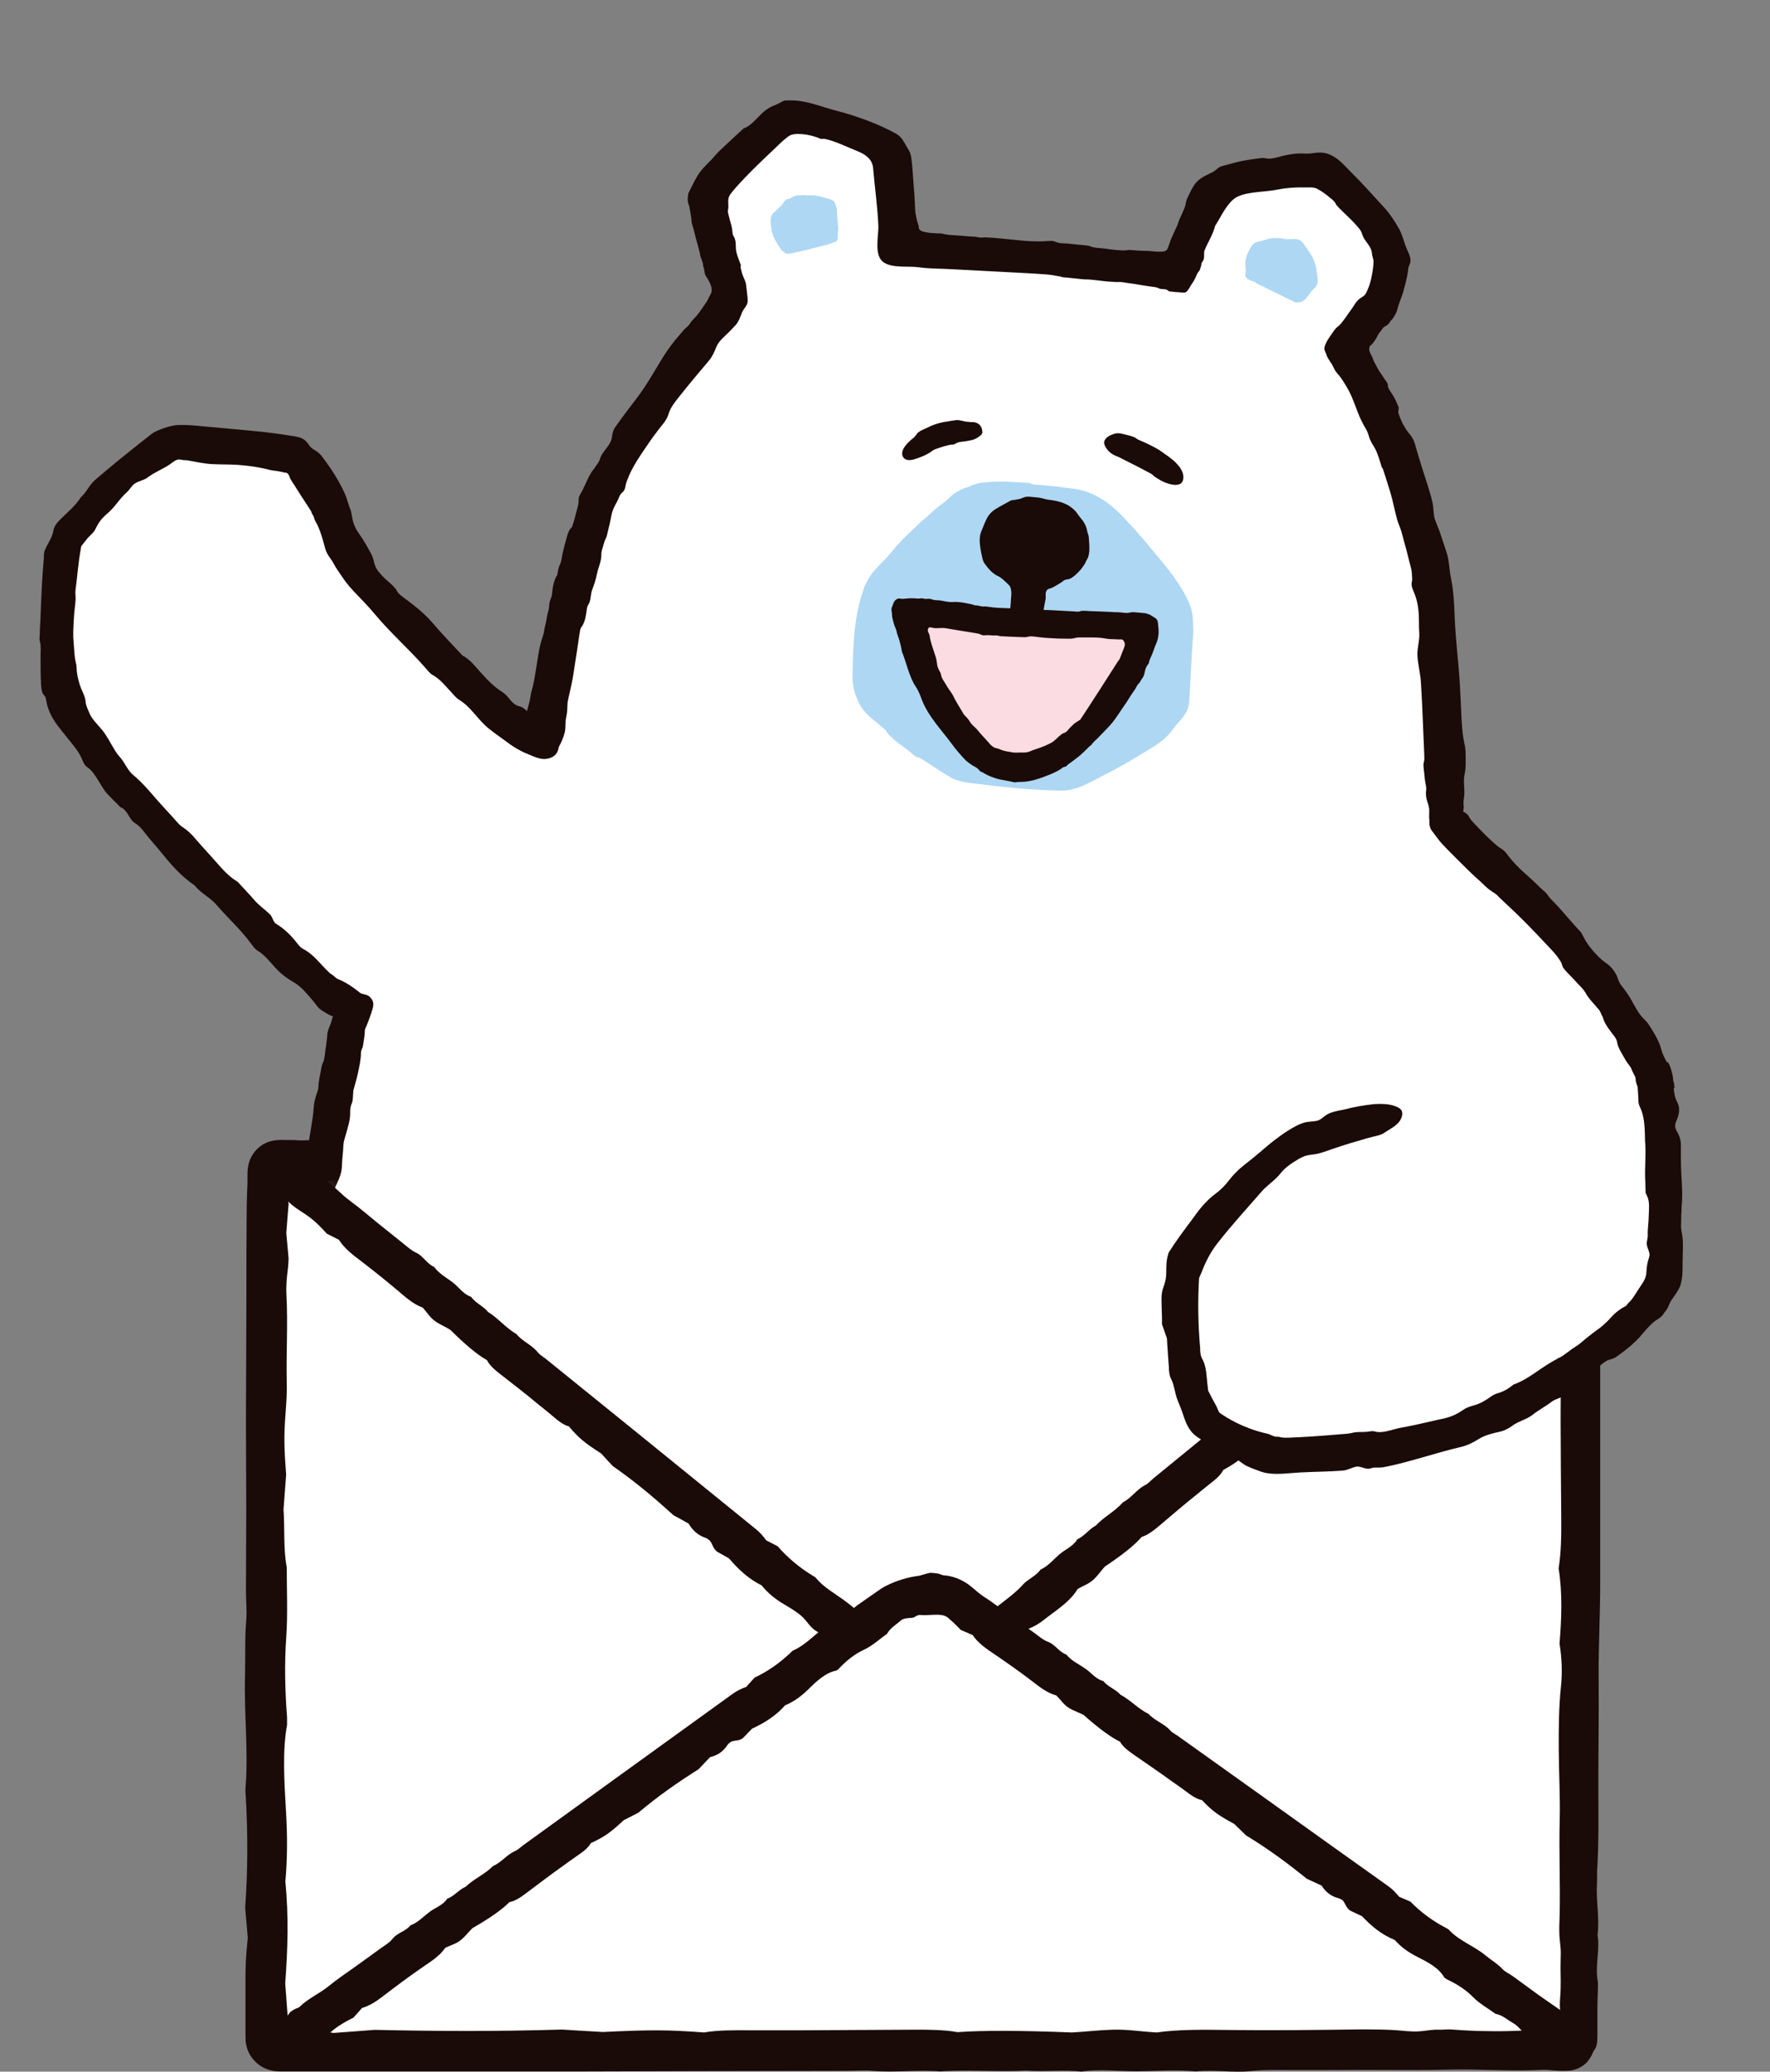 <svg width="106" height="124" viewBox="0 0 106 124" fill="none" xmlns="http://www.w3.org/2000/svg">
<rect x="0" y="0" width="106" height="124" fill="#808080" stroke="none"/>
<path d="M93.876 69.424H16.721C16.314 69.424 15.983 69.754 15.983 70.162V121.976C15.983 122.384 16.314 122.714 16.721 122.714H93.876C94.283 122.714 94.614 122.384 94.614 121.976V70.162C94.614 69.754 94.283 69.424 93.876 69.424Z" fill="white"/>
<path d="M95.803 78.452C95.858 77.973 95.914 77.502 95.978 76.949C95.831 75.852 95.868 74.616 95.868 73.408C95.868 72.753 95.868 72.099 95.868 71.444V70.153C95.858 69.535 95.609 69.01 95.167 68.622C94.724 68.235 94.162 68.106 93.516 68.143H92.419L90.482 68.161C87.697 68.161 84.903 68.189 82.128 68.161C81.353 68.161 80.56 68.207 79.832 68.161C79.02 68.115 78.31 68.143 77.554 68.207C77.323 68.226 77.047 68.207 76.779 68.207C73.829 68.207 70.868 68.207 67.918 68.207C67.106 68.207 66.387 68.272 65.585 68.355C65.16 68.29 64.69 68.244 64.146 68.253C63.104 68.253 62.062 68.253 61.02 68.263C60.07 68.263 59.102 68.263 58.161 68.299C57.147 68.327 56.105 68.207 55.109 68.355C54.178 68.29 53.191 68.207 52.297 68.309C51.291 68.428 50.425 68.272 49.493 68.281C46.45 68.281 43.407 68.281 40.364 68.281C38.188 68.281 36.021 68.281 33.845 68.281C31.687 68.299 29.529 68.198 27.371 68.29C26.956 68.309 26.505 68.29 26.071 68.272C23.388 68.18 20.713 68.161 18.021 68.263L17.597 68.235H17.025C16.481 68.207 16.02 68.299 15.623 68.585C15.236 68.862 14.959 69.295 14.876 69.738C14.821 69.959 14.821 70.218 14.821 70.466V70.826L14.812 71.029C14.747 72.421 14.775 73.795 14.757 75.188C14.757 76.848 14.757 78.489 14.747 80.149L14.729 85.101C14.729 86.844 14.747 88.586 14.747 90.32L14.729 95.207C14.729 95.797 14.793 96.443 14.747 96.969C14.655 98.084 14.701 99.209 14.674 100.325C14.609 102.575 14.886 104.797 14.701 107.038C14.692 107.195 14.701 107.389 14.72 107.555C14.849 109.805 14.839 112.027 14.683 114.185C14.738 114.83 14.784 115.402 14.839 116.001C14.757 116.739 14.701 117.486 14.701 118.279V121.082V121.506C14.701 121.728 14.701 121.958 14.71 122.18C14.757 122.604 14.913 122.982 15.19 123.295C15.457 123.609 15.835 123.83 16.223 123.922C16.416 123.978 16.647 123.987 16.868 123.987H17.44H23.047H34.269C39.746 123.968 45.224 123.959 50.701 123.95C51.218 123.95 51.789 123.904 52.26 123.95C53.615 124.07 54.989 123.867 56.317 123.987C58.023 123.858 59.757 124.033 61.463 123.932C62.541 124.024 63.703 123.867 64.773 123.996C65.852 123.83 66.986 123.978 68.074 123.978C69.246 123.968 70.463 123.867 71.625 123.987C72.731 123.858 73.865 124.088 74.954 123.959C75.719 123.876 76.493 123.904 77.268 123.904C78.753 123.904 80.228 123.904 81.704 123.895C83.446 123.895 85.189 123.922 86.913 123.876C88.555 123.839 90.178 123.968 91.81 123.913C92.096 123.904 92.363 123.876 92.649 123.895C92.917 123.913 93.138 123.941 93.415 123.95H93.673C93.774 123.95 93.774 123.95 94.042 123.932C94.466 123.876 94.807 123.673 95.019 123.452C95.167 123.286 95.296 123.102 95.379 122.89C95.434 122.733 95.572 122.604 95.609 122.447C95.665 122.198 95.665 121.912 95.665 121.663C95.665 121.414 95.665 121.128 95.665 120.861C95.665 120.566 95.665 120.252 95.665 119.957C95.665 119.708 95.72 118.74 95.683 118.574C95.517 117.661 95.821 116.73 95.674 115.817C95.803 114.784 95.572 113.788 95.637 112.755C95.655 112.506 95.637 112.23 95.646 111.981C95.757 110.266 95.72 108.523 95.72 106.789C95.72 104.705 95.757 102.612 95.738 100.537C95.72 98.527 95.84 96.572 95.831 94.58C95.831 90.145 95.831 85.709 95.831 81.274C95.831 80.49 95.831 79.706 95.757 78.959C95.738 78.812 95.757 78.636 95.748 78.48L95.803 78.452ZM93.166 121.35C93.129 121.396 93.083 121.442 93.009 121.46C92.871 121.506 92.714 121.488 92.575 121.488C92.391 121.488 92.207 121.497 92.031 121.506C91.672 121.516 91.303 121.534 90.943 121.552C90.731 121.552 90.519 121.571 90.307 121.571C89.68 121.589 89.053 121.571 88.426 121.562C88.121 121.543 87.817 121.534 87.513 121.516C87.264 121.506 86.978 121.469 86.72 121.469C86.591 121.469 86.462 121.488 86.333 121.488H85.936C85.576 121.506 85.3 121.571 84.959 121.589C84.488 121.617 84.018 121.543 83.575 121.516C82.985 121.479 82.377 121.469 81.777 121.469H81.51C78.909 121.506 76.291 121.534 73.69 121.506C72.123 121.488 70.592 121.46 69.273 121.654C68.286 121.599 67.558 121.46 66.617 121.488C65.732 121.516 64.957 121.617 64.183 121.654C61.115 121.531 58.835 121.525 57.341 121.635C56.603 121.497 55.662 121.479 54.685 121.488C52.343 121.497 50.001 121.516 47.658 121.525C46.791 121.525 45.934 121.525 45.067 121.525C44.025 121.516 42.974 121.506 42.172 121.654C39.94 121.488 38.953 121.488 36.104 121.626C35.108 121.571 34.094 121.506 33.66 121.479C29.631 121.599 26.191 121.58 22.429 121.497C21.829 121.543 20.907 121.617 19.985 121.682C19.459 121.599 18.925 121.543 18.39 121.543C18.122 121.543 17.855 121.543 17.587 121.571L17.385 121.589C17.32 121.589 17.348 121.599 17.32 121.608L17.209 121.663C17.145 121.7 17.062 121.663 17.034 121.635C16.988 121.543 17.062 121.433 17.117 121.377L17.154 121.34C17.154 121.34 17.182 121.34 17.191 121.23C17.209 121.073 17.219 120.898 17.228 120.686C17.182 120.105 17.126 119.358 17.08 118.712C17.237 116.647 17.292 114.692 17.09 112.617C17.209 111.289 17.219 109.915 17.126 108.394C17.025 106.669 16.905 104.779 17.191 103.248C17.191 102.972 17.191 102.879 17.191 102.796C17.071 101.192 17.025 99.643 17.145 97.946C17.237 96.646 17.172 95.18 17.172 93.796C16.96 92.736 17.062 91.436 16.979 90.357C17.034 89.619 17.08 88.955 17.136 88.254C17.007 86.604 16.997 85.931 17.108 84.492C17.154 83.893 17.191 83.312 17.172 82.703C17.136 80.969 17.246 79.227 17.154 77.493C17.126 76.968 17.172 76.469 17.237 75.981C17.265 75.76 17.274 75.483 17.283 75.317C17.228 74.745 17.182 74.256 17.145 73.805C17.2 73.15 17.237 72.569 17.283 72.08C17.265 71.748 17.246 71.462 17.228 71.213C17.209 70.992 17.2 70.678 17.191 70.743C17.172 70.697 17.163 70.651 17.191 70.623C17.219 70.596 17.265 70.596 17.311 70.623L17.348 70.642C17.348 70.642 17.348 70.66 17.505 70.66C17.744 70.678 18.03 70.697 18.362 70.715C18.832 70.697 19.376 70.715 19.865 70.66C21.737 70.485 23.572 70.54 25.49 70.623C26.984 70.688 28.533 70.808 30.092 70.678C30.341 70.66 30.636 70.651 30.875 70.669C32.111 70.752 33.255 70.669 34.287 70.522C35.689 70.734 37.081 70.476 38.437 70.596C38.944 70.642 39.617 70.559 40.244 70.531C41.249 70.697 42.374 70.669 43.509 70.651C44.883 70.632 46.284 70.586 47.667 70.752C48.599 70.623 49.632 70.623 50.683 70.614C51.955 70.614 53.228 70.715 54.501 70.596C54.722 70.577 55.035 70.596 55.266 70.614C55.764 70.669 56.234 70.651 56.76 70.632C58.309 70.586 59.867 70.549 61.251 70.448C62.034 70.503 62.606 70.614 63.371 70.577C64.128 70.549 64.432 70.337 65.308 70.3C66.359 70.632 67.991 70.596 69.375 70.688C70.011 70.586 70.536 70.503 70.933 70.439C71.938 70.485 72.786 70.559 73.635 70.559C75.71 70.568 77.803 70.614 79.85 70.476C80.376 70.439 80.91 70.485 81.371 70.476C82.506 70.43 83.575 70.43 84.673 70.513C85.152 70.549 85.696 70.531 86.204 70.466C87.559 70.319 88.915 70.347 90.15 70.503C90.657 70.457 91.063 70.42 91.506 70.383C92.041 70.43 92.566 70.466 93.101 70.513C93.285 70.522 93.249 70.531 93.276 70.54L93.332 70.559C93.332 70.559 93.396 70.596 93.424 70.632C93.442 70.66 93.442 70.697 93.451 70.743L93.47 71.435L93.488 73.002C93.488 73.943 93.424 74.911 93.534 75.843C93.433 76.885 93.581 77.871 93.59 78.895C93.599 79.669 93.636 80.518 93.571 81.209C93.442 82.491 93.47 83.782 93.461 85.073C93.47 86.982 93.479 88.9 93.498 90.818C93.507 91.878 93.498 92.893 93.341 93.879C93.581 95.364 93.516 96.904 93.396 98.379C93.534 99.246 93.571 100.104 93.479 100.961C93.35 102.206 93.341 103.506 93.35 104.807C93.359 106.199 93.442 107.601 93.405 108.975C93.359 110.819 93.442 112.672 93.405 114.526C93.396 114.95 93.368 115.356 93.387 115.789C93.396 116.047 93.433 116.278 93.451 116.527C93.479 116.813 93.47 117.062 93.461 117.357C93.442 117.919 93.479 118.463 93.461 119.017C93.461 119.358 93.405 119.727 93.415 120.068C93.415 120.225 93.442 120.391 93.424 120.547C93.405 120.704 93.341 120.842 93.295 120.99C93.258 121.101 93.23 121.23 93.166 121.322V121.35Z" fill="#1A0B08"/>
<path d="M94.54 69.276C94.364 69.064 94.125 68.88 93.793 68.843C93.654 68.824 93.581 68.861 93.433 68.954C93.249 69.064 93.064 69.092 92.88 69.166C92.64 69.267 92.409 69.488 92.207 69.663L90.63 70.973L89.044 72.236C88.85 72.393 88.684 72.605 88.49 72.707C88.066 72.928 87.734 73.26 87.356 73.527C86.591 74.071 86.047 74.864 85.208 75.307C85.152 75.335 85.097 75.399 85.051 75.454C84.405 76.137 83.686 76.718 82.884 77.16C82.709 77.373 82.561 77.566 82.395 77.76C82.1 77.889 81.833 78.046 81.574 78.258L77.969 81.209L74.363 84.159C72.602 85.607 70.841 87.046 69.079 88.484C68.913 88.623 68.757 88.807 68.582 88.89C68.065 89.148 67.752 89.674 67.245 89.923C66.774 90.467 66.11 90.79 65.621 91.315C65.216 91.527 64.939 91.951 64.515 92.136C64.275 92.551 63.814 92.726 63.464 93.021C63.095 93.335 62.772 93.74 62.311 93.952C62.044 94.34 61.564 94.506 61.251 94.856C60.909 95.243 60.485 95.566 60.08 95.88C59.701 96.184 59.268 96.47 58.982 96.866C58.733 97.207 58.715 97.576 59.148 97.742C59.637 97.936 60.255 97.853 60.753 97.742C61.37 97.613 61.979 97.383 62.477 96.986C63.169 96.433 64.072 95.898 64.533 95.114C64.884 94.902 65.207 94.81 65.492 94.543C65.76 94.294 65.944 94.008 66.166 93.768C67.229 93.061 67.967 92.468 68.379 91.988C68.701 91.896 69.015 91.665 69.329 91.407C70.075 90.78 70.804 90.144 71.569 89.535C71.846 89.314 72.123 89.074 72.408 88.853C72.75 88.586 73.1 88.318 73.257 87.986C74.078 87.534 74.4 87.276 75.23 86.419C75.59 86.207 75.959 85.985 76.115 85.893C77.333 84.74 78.467 83.855 79.73 82.933C79.896 82.739 80.145 82.444 80.403 82.149C80.855 82.002 81.206 81.743 81.445 81.319C81.491 81.236 81.593 81.172 81.639 81.116C81.897 80.978 82.1 81.043 82.386 80.821C82.543 80.637 82.755 80.397 82.93 80.194C83.695 79.779 84.359 79.3 84.903 78.608C85.41 78.35 85.853 78 86.287 77.529C86.775 76.994 87.31 76.413 87.983 76.229C88.076 76.155 88.103 76.128 88.122 76.1C88.564 75.593 89.034 75.15 89.652 74.79C90.132 74.523 90.556 74.09 91.008 73.721C91.183 73.352 91.57 73.103 91.875 72.799C92.05 72.624 92.253 72.531 92.465 72.402C92.566 72.347 92.695 72.292 92.788 72.209C92.861 72.144 92.926 72.052 92.99 71.978C93.322 71.618 93.719 71.323 94.088 70.991C94.503 70.613 94.826 70.06 94.798 69.636C94.789 69.461 94.641 69.359 94.54 69.239V69.276Z" fill="#1A0B08"/>
<mask id="mask0_8369_1387" style="mask-type:luminance" maskUnits="userSpaceOnUse" x="0" y="0" width="106" height="92">
<path d="M14.526 67.7L39.313 87.784L56.474 91.131H80.671L104.868 82.417L105.283 30.575L93.95 4.441C93.95 4.441 76.789 0.31 73.607 0.034C70.426 -0.243 28.672 1.278 28.672 1.278L3.101 20.219C3.101 20.219 -0.495 42.193 0.058 45.513C0.611 48.833 6.421 63.209 6.421 63.209L14.526 67.7Z" fill="white"/>
</mask>
<g mask="url(#mask0_8369_1387)">
<path d="M99.169 65.855C98.892 63.844 98.32 61.89 97.177 60.184C96.578 59.28 87.716 50.418 87.716 50.418L86.738 48.537C86.738 48.537 86.434 40.201 86.434 39.076C86.434 37.951 84.857 32.464 84.553 31.413C84.249 30.362 81.399 22.321 81.399 22.321L80.652 21.196C80.652 21.196 81.325 20.071 81.704 19.693C82.082 19.315 83.133 16.917 83.28 16.465C83.428 16.014 83.207 14.741 82.976 14.437C82.755 14.133 80.422 10.831 79.749 10.306C79.075 9.78 76.89 10.084 76.143 10.453C75.396 10.831 72.759 11.357 72.759 11.357L70.278 16.161L54.731 15.258C54.731 15.258 54.058 14.206 53.901 13.376C53.744 12.546 53.827 10.296 53.68 9.319C53.532 8.341 51.799 8.415 51.126 8.12C50.452 7.816 47.446 6.995 47.446 6.995C47.446 6.995 44.671 8.572 43.693 9.549C42.716 10.527 42.494 11.883 42.494 11.883L42.946 14.363C42.946 14.363 43.924 17.747 43.924 18.19C43.924 18.633 39.267 24.045 39.267 24.045C39.267 24.045 35.283 32.234 34.463 34.263C33.633 36.291 32.812 43.521 32.812 43.521L32.286 44.028C32.286 44.028 31.161 43.576 30.783 43.355C30.405 43.133 21.765 33.968 21.765 33.968L19.358 28.333C19.358 28.333 17.551 27.43 16.951 27.356C16.352 27.282 12.368 26.609 11.695 26.609C11.022 26.609 9.141 27.513 9.141 27.513L4.41 31.339C4.41 31.339 3.055 36.974 3.055 38.329C3.055 39.685 3.654 41.787 4.253 42.765C4.853 43.742 21.101 60.801 21.101 60.801V60.885C20.723 62.083 20.437 63.3 20.169 64.518C19.976 65.403 20.068 66.196 19.976 67.09C19.81 68.75 19.755 70.419 19.801 72.088C19.847 73.803 20.206 75.537 20.206 77.234C20.206 78.885 19.552 82.315 21.958 82.638C25.85 83.172 29.944 83.071 33.863 83.089C40.005 83.126 46.128 82.739 52.26 82.508C55.358 82.388 58.447 82.306 61.546 82.343C63.095 82.361 64.644 82.407 66.193 82.49C67.438 82.555 69.181 82.324 70.361 82.73C71.634 83.172 71.855 85.026 72.87 85.874C74.299 87.064 76.291 87.322 78.089 87.331C79.813 87.35 81.537 87.184 83.243 86.99C84.728 86.824 86.231 86.621 87.633 86.077C88.776 85.634 89.828 84.971 90.87 84.307C92.483 83.274 94.088 82.241 95.655 81.134C96.467 80.563 97.288 79.963 97.896 79.17C98.45 78.451 98.791 77.649 98.993 76.81C99.362 75.26 99.049 73.757 99.215 72.208C99.353 70.908 99.436 69.682 99.381 68.354C99.344 67.515 99.279 66.675 99.159 65.836L99.169 65.855Z" fill="white"/>
<path d="M2.668 32.981C2.824 32.557 3.12 32.225 3.193 31.773C3.239 31.478 3.452 31.248 3.654 31.045C4.069 30.639 4.521 30.27 4.835 29.772C5.213 29.431 5.314 29.062 5.692 28.73C6.135 28.352 6.578 27.974 7.029 27.605C7.712 27.052 8.394 26.508 9.077 25.973C9.399 25.724 10.312 25.429 10.709 25.438C11.004 25.438 11.29 25.438 11.585 25.466C12.959 25.586 13.918 25.678 15.292 25.807C15.965 25.872 16.647 25.955 17.311 26.065C17.579 26.111 17.855 26.13 18.104 26.25C18.316 26.351 18.418 26.526 18.556 26.702C18.621 26.785 18.694 26.849 18.787 26.904C18.98 27.024 19.128 27.117 19.266 27.301C19.626 27.771 19.958 28.251 20.253 28.767C20.4 29.025 20.539 29.293 20.659 29.57C20.788 29.855 20.852 30.169 20.972 30.464C21.083 30.741 21.073 31.026 21.175 31.312C21.249 31.515 21.332 31.709 21.461 31.884C21.738 32.271 21.968 32.668 22.198 33.092C22.263 33.212 22.318 33.341 22.355 33.47C22.401 33.627 22.429 33.784 22.494 33.931C22.595 34.153 22.77 34.337 22.936 34.512C23.167 34.761 23.471 34.964 23.683 35.231C23.748 35.314 23.785 35.407 23.849 35.489C23.96 35.619 24.117 35.72 24.246 35.822C24.845 36.264 25.435 36.734 25.924 37.306C26.486 37.97 27.104 38.597 27.694 39.233C28.155 39.473 28.46 39.888 28.801 40.266C29.188 40.7 29.594 41.114 30.092 41.428C30.415 41.631 30.581 42.018 30.904 42.203C30.986 42.249 31.079 42.267 31.171 42.295C31.438 42.387 31.632 42.654 31.835 42.83C32.13 43.088 32.462 43.3 32.785 43.521C33.006 43.678 33.319 43.826 33.449 44.075C33.513 44.194 33.504 44.324 33.495 44.462C33.467 44.72 33.439 45.006 33.246 45.19C33.061 45.366 32.785 45.439 32.536 45.43C32.25 45.412 31.982 45.292 31.724 45.181C31.53 45.107 31.337 45.024 31.152 44.923C30.867 44.775 30.599 44.6 30.35 44.407C29.991 44.139 29.603 43.881 29.253 43.595C28.617 43.079 28.211 42.322 27.501 41.889C27.316 41.779 27.178 41.594 27.03 41.437C26.68 41.068 26.376 40.663 25.915 40.404C25.73 40.303 25.592 40.109 25.454 39.953C24.55 38.911 23.342 37.841 22.466 36.781C22.042 36.273 21.572 35.803 21.12 35.324C20.871 35.056 20.649 34.77 20.456 34.475C20.308 34.245 20.114 34.005 19.995 33.756C19.893 33.553 19.709 33.341 19.598 33.138C19.487 32.935 19.46 32.751 19.395 32.539C19.275 32.096 19.119 31.58 18.879 31.183C18.805 31.054 18.823 30.943 18.731 30.824C18.667 30.741 18.667 30.658 18.611 30.565C18.326 30.113 18.049 29.717 17.772 29.265C17.643 29.044 17.514 28.887 17.394 28.666C17.348 28.583 17.302 28.398 17.228 28.343C17.154 28.288 17.136 28.297 17.053 28.288C16.915 28.26 16.786 28.223 16.657 28.205C16.472 28.177 16.278 28.159 16.094 28.113C15.495 27.956 14.886 27.873 14.259 27.827C13.743 27.79 13.226 27.808 12.7 27.78C12.212 27.753 11.723 27.642 11.244 27.559C11.105 27.532 11.087 27.559 10.939 27.532C10.884 27.522 10.829 27.513 10.773 27.504C10.524 27.476 10.34 27.688 10.137 27.817C9.685 28.113 9.261 28.26 8.837 28.583C8.606 28.758 8.265 28.795 8.035 28.97C7.869 29.099 7.767 29.311 7.601 29.459C7.112 29.892 6.9 30.353 6.393 30.768C6.061 31.054 5.886 31.303 5.692 31.709C5.6 31.893 5.406 32.032 5.259 32.197C5.121 32.364 4.992 32.539 4.872 32.686C4.853 32.714 4.844 32.852 4.835 32.871C4.816 32.963 4.807 33.055 4.789 33.147C4.761 33.322 4.733 33.498 4.715 33.673C4.669 34.051 4.623 34.429 4.586 34.807C4.558 35.075 4.494 35.36 4.521 35.628C4.53 35.748 4.53 35.868 4.521 35.987C4.484 36.356 4.438 36.716 4.42 37.085C4.392 37.555 4.364 38.016 4.411 38.486C4.447 38.846 4.447 39.224 4.521 39.575C4.549 39.704 4.586 39.814 4.586 39.953C4.595 40.322 4.678 40.681 4.789 41.022C4.881 41.308 5.056 41.585 5.111 41.88C5.13 41.981 5.13 42.083 5.157 42.175C5.204 42.341 5.277 42.498 5.342 42.654C5.508 43.069 5.821 43.328 6.098 43.669C6.412 44.047 6.624 44.499 6.882 44.914C6.965 45.052 7.066 45.19 7.177 45.31C7.472 45.633 7.647 46.131 7.988 46.398C8.44 46.767 8.781 47.164 9.169 47.606C9.547 48.049 9.943 48.473 10.34 48.907C10.534 49.119 10.718 49.368 10.958 49.524C11.271 49.727 11.52 49.976 11.751 50.262C12.037 50.594 12.332 50.917 12.627 51.239C13.116 51.774 13.549 52.364 14.185 52.752C14.25 52.789 14.296 52.844 14.342 52.899C14.637 53.222 14.941 53.536 15.227 53.868C15.513 54.209 15.882 54.439 16.186 54.753C16.334 54.91 16.352 55.177 16.537 55.297C17.044 55.601 17.45 56.007 17.809 56.477C17.901 56.588 17.994 56.717 18.123 56.782C18.731 57.086 19.119 57.621 19.58 58.082C19.681 58.183 19.792 58.285 19.912 58.358C20.05 58.441 20.096 58.552 20.253 58.607C20.391 58.663 20.529 58.727 20.659 58.801C20.926 58.949 21.175 59.124 21.415 59.308C21.627 59.465 21.701 59.566 21.738 59.797C21.756 59.926 21.774 60.055 21.793 60.184C21.747 60.406 21.581 60.618 21.369 60.719C21.258 60.774 21.23 60.774 21.12 60.802C21.046 60.821 20.907 60.867 20.825 60.876C20.742 60.885 20.52 60.876 20.437 60.876C20.225 60.876 20.078 60.876 19.875 60.811C19.672 60.747 19.478 60.599 19.285 60.489C18.999 60.304 18.916 60.092 18.694 59.843C18.362 59.465 18.067 59.087 17.634 58.819C17.459 58.718 17.293 58.617 17.127 58.497C17.016 58.414 16.905 58.322 16.795 58.229C16.325 57.814 15.983 57.243 15.439 56.911C15.255 56.8 15.126 56.606 14.997 56.431C14.388 55.61 13.623 54.928 12.959 54.154C12.581 53.711 12.018 53.462 11.659 53.001C10.93 52.503 10.34 51.867 9.787 51.184C9.51 50.843 9.224 50.511 8.938 50.179C8.652 49.847 8.468 49.506 8.081 49.266C7.712 49.036 7.666 48.492 7.214 48.316C6.956 48.058 6.697 47.8 6.448 47.542C6.043 47.127 5.729 46.242 5.222 45.919C5.056 45.808 4.973 45.587 4.899 45.412C4.798 45.181 4.687 45.006 4.54 44.803C4.189 44.342 3.802 43.899 3.452 43.429C3.166 43.051 2.926 42.618 2.815 42.157C2.788 42.037 2.769 41.917 2.741 41.797C2.723 41.686 2.677 41.668 2.612 41.585C2.474 41.41 2.474 41.124 2.456 40.912C2.428 40.395 2.428 39.879 2.428 39.362C2.428 39.104 2.446 38.846 2.428 38.588C2.428 38.514 2.391 38.45 2.382 38.376C2.354 38.228 2.373 38.072 2.382 37.933C2.382 37.666 2.41 37.398 2.419 37.131C2.446 36.485 2.465 35.84 2.502 35.194C2.52 34.798 2.548 34.401 2.576 34.014C2.594 33.83 2.603 33.636 2.622 33.452C2.631 33.313 2.622 33.11 2.668 32.972V32.981Z" fill="#1A0B08"/>
<path d="M19.635 61.77C19.635 61.706 19.653 61.641 19.681 61.577C19.727 61.438 19.801 61.319 19.837 61.171C19.893 60.959 19.957 60.756 20.031 60.553C20.077 60.424 20.133 60.286 20.169 60.157C20.243 59.852 20.317 59.511 20.557 59.29C20.723 59.142 20.944 59.004 21.156 59.17C21.331 59.308 21.479 59.419 21.682 59.483C21.811 59.52 21.958 59.539 22.078 59.612C22.226 59.714 22.364 59.926 22.355 60.111C22.355 60.304 22.281 60.479 22.226 60.664C22.143 60.913 22.051 61.162 21.949 61.401C21.912 61.503 21.848 61.595 21.848 61.706C21.848 61.946 21.802 62.185 21.765 62.425C21.746 62.545 21.737 62.656 21.682 62.766C21.645 62.84 21.626 62.904 21.617 62.978C21.617 63.412 21.525 63.827 21.433 64.242C21.387 64.445 21.331 64.657 21.276 64.859C21.248 64.961 21.221 65.053 21.193 65.154C21.175 65.219 21.156 65.265 21.156 65.339C21.128 65.57 21.156 65.837 21.064 66.049C20.999 66.206 20.972 66.362 20.972 66.547C20.99 67.017 20.833 67.46 20.713 67.903C20.677 68.05 20.621 68.188 20.594 68.336C20.557 68.502 20.557 68.677 20.547 68.843C20.52 69.175 20.483 69.507 20.474 69.839C20.455 70.355 20.197 70.761 20.003 71.231C19.948 71.702 19.874 72.181 19.847 72.67C19.828 73.186 19.579 73.601 19.367 74.062C19.293 74.763 19.22 75.501 19.137 76.22C18.878 76.737 18.574 77.216 18.62 77.825C18.63 77.991 18.593 78.147 18.565 78.313C18.537 78.47 18.519 78.645 18.427 78.774C18.039 79.337 18.187 80.01 18.15 80.665C18.131 80.997 18.15 81.301 17.975 81.578C17.892 81.716 17.818 81.864 17.8 82.02C17.726 82.666 17.763 83.33 17.698 83.966C17.505 84.418 17.108 84.805 17.062 85.312C17.034 85.653 16.785 85.903 16.509 86.087C16.223 86.281 15.964 86.317 15.614 86.17C15.356 86.068 15.144 85.847 15.125 85.626C15.088 85.294 14.839 84.943 14.821 84.621C14.812 84.372 14.895 84.141 15.015 83.929C15.135 83.717 15.264 83.514 15.384 83.32C15.421 83.145 15.31 82.97 15.31 82.804C15.328 82.288 15.531 81.882 15.706 81.43C15.882 80.978 15.448 80.416 15.669 79.982C15.854 79.614 16.001 79.245 16.029 78.83C16.066 78.258 16.094 77.695 16.389 77.188C16.555 76.903 16.536 76.561 16.592 76.239C16.619 76.082 16.628 75.907 16.693 75.759C16.785 75.538 16.914 75.326 17.053 75.058C17.126 74.394 17.191 73.721 17.274 73.066C17.292 72.882 17.375 72.698 17.422 72.513C17.523 72.144 17.661 71.775 17.763 71.407C17.79 71.324 17.781 71.231 17.8 71.148C17.818 71.056 17.855 70.964 17.883 70.881C17.938 70.715 18.03 70.54 18.039 70.355C18.141 69.581 18.067 69.581 18.463 68.686C18.519 67.921 18.74 67.119 18.786 66.298C18.805 65.948 18.906 65.634 19.017 65.311C19.035 65.247 19.063 65.182 19.063 65.108C19.081 64.998 19.063 64.878 19.091 64.767C19.118 64.583 19.155 64.398 19.192 64.214C19.229 64.039 19.247 63.854 19.303 63.688C19.34 63.587 19.395 63.504 19.413 63.393C19.45 63.218 19.469 63.043 19.487 62.868C19.524 62.637 19.552 62.407 19.579 62.176C19.598 62.047 19.598 61.899 19.616 61.77H19.635Z" fill="#1A0B08"/>
<path d="M58.337 28.989C58.337 28.989 58.282 29.016 58.254 29.026C58.189 29.062 58.116 29.099 58.042 29.127C57.959 29.164 57.876 29.173 57.793 29.201C57.645 29.256 57.507 29.339 57.369 29.413C57.304 29.441 57.249 29.477 57.184 29.514C57.101 29.57 57.018 29.634 56.954 29.699C56.788 29.865 56.622 30.012 56.428 30.151C56.234 30.289 56.041 30.446 55.856 30.612C55.736 30.722 55.607 30.842 55.487 30.953C55.368 31.064 55.239 31.146 55.119 31.266C54.87 31.506 54.621 31.737 54.372 31.976C54.197 32.152 54.021 32.318 53.855 32.502C53.717 32.65 53.579 32.806 53.45 32.972C52.832 33.756 52.131 34.162 51.762 35.149C51.135 36.827 51.089 38.643 51.052 40.405C51.043 41.05 51.154 41.447 51.412 42.018C51.688 42.618 52.177 42.996 52.666 43.383C52.758 43.457 52.85 43.54 52.942 43.623C52.979 43.66 53.025 43.688 53.053 43.734C53.081 43.78 53.081 43.807 53.127 43.844C53.201 43.955 53.293 44.047 53.394 44.13C53.597 44.324 53.809 44.499 54.04 44.656C54.058 44.674 54.086 44.683 54.104 44.702C54.233 44.794 54.362 44.895 54.492 44.997C54.602 45.089 54.704 45.209 54.824 45.274C54.907 45.32 54.999 45.329 55.091 45.375C55.358 45.513 55.607 45.698 55.866 45.864C56.216 46.094 56.566 46.325 56.926 46.528C57.489 46.85 58.189 46.869 58.835 46.952C60.393 47.155 61.961 47.293 63.538 47.321C64.469 47.339 65.234 46.841 66.074 46.417C66.968 45.965 67.853 45.458 68.711 44.923C69.292 44.563 69.808 44.259 70.214 43.688C70.62 43.116 71.173 42.765 71.219 41.972C71.284 40.893 71.339 39.768 71.403 38.69C71.422 38.312 71.487 37.933 71.459 37.546C71.431 37.242 71.45 36.938 71.385 36.642C71.321 36.301 71.173 35.997 71.016 35.683C70.491 34.651 69.661 33.71 68.932 32.825C68.407 32.188 67.863 31.58 67.3 30.98C66.489 30.114 65.53 29.431 64.368 29.265C63.621 29.164 62.865 29.062 62.118 29.016C62.016 29.016 61.915 29.016 61.823 28.98C61.786 28.97 61.749 28.943 61.712 28.933C61.583 28.887 61.426 28.896 61.297 28.887C61.14 28.878 60.983 28.869 60.827 28.86C60.495 28.841 60.154 28.814 59.812 28.823C59.48 28.832 59.148 28.85 58.826 28.887C58.66 28.906 58.494 28.943 58.337 29.007V28.989Z" fill="#AED7F3"/>
<path d="M82.81 28.048C82.829 28.104 82.847 28.159 82.866 28.214C83.004 28.629 83.133 29.053 83.262 29.468C83.428 30.012 83.52 30.575 83.677 31.119C83.751 31.368 83.862 31.598 83.935 31.847C84.009 32.096 84.064 32.355 84.138 32.603C84.276 33.065 84.369 33.526 84.498 33.987C84.562 34.208 84.553 34.429 84.572 34.66C84.572 34.734 84.562 34.789 84.544 34.853C84.498 35.093 84.645 35.361 84.728 35.582C84.94 36.126 84.977 36.688 84.977 37.269C84.977 37.472 84.977 37.675 84.996 37.878C85.023 38.321 84.876 38.754 84.885 39.197C84.903 39.759 85.07 40.322 85.097 40.884C85.143 41.622 85.18 42.369 85.208 43.106C85.226 43.623 85.254 44.139 85.272 44.656C85.282 44.914 85.3 45.172 85.3 45.421C85.3 45.495 85.282 45.569 85.263 45.642C85.217 45.873 85.282 46.122 85.3 46.352C85.319 46.528 85.328 46.694 85.365 46.869C85.383 47.007 85.429 47.127 85.411 47.265C85.383 47.459 85.392 47.662 85.438 47.846C85.484 48.031 85.567 48.206 85.586 48.4C85.614 48.713 85.521 49.054 85.697 49.349C85.964 49.801 86.702 49.737 87.089 49.506C87.439 49.285 87.587 48.87 87.642 48.473C87.651 48.381 87.67 48.28 87.651 48.188C87.624 47.994 87.67 47.809 87.688 47.616C87.725 47.192 87.615 46.73 87.716 46.316C87.799 45.947 87.771 45.559 87.771 45.181C87.771 44.969 87.762 44.748 87.707 44.545C87.67 44.407 87.661 44.287 87.633 44.148C87.578 43.807 87.55 43.457 87.532 43.116C87.504 42.47 87.467 41.825 87.439 41.179C87.393 40.239 87.283 39.289 87.209 38.348C87.2 38.192 87.181 38.044 87.172 37.887C87.08 36.753 87.126 35.72 86.895 34.605C86.785 34.088 86.794 33.553 86.628 33.055C86.508 32.696 86.388 32.327 86.268 31.967C86.176 31.681 86.047 31.405 85.945 31.128C85.835 30.833 85.862 30.455 85.798 30.132C85.724 29.782 85.623 29.431 85.512 29.09C85.263 28.306 85.005 27.532 84.784 26.739C84.71 26.453 84.618 26.213 84.424 25.992C84.12 25.632 83.898 25.189 83.751 24.738C83.714 24.609 83.797 24.452 83.751 24.35C83.631 24.074 83.52 23.797 83.345 23.548C83.262 23.419 83.17 23.299 83.124 23.161C83.105 23.105 83.133 23.069 83.115 23.023C83.087 22.976 83.105 22.949 83.069 22.903C82.921 22.709 82.82 22.525 82.672 22.322C82.524 22.119 82.441 21.916 82.312 21.695C82.239 21.575 82.229 21.464 82.165 21.344C82.082 21.188 81.944 20.957 82.017 20.763C82.036 20.708 82.091 20.671 82.137 20.625C82.211 20.56 82.257 20.496 82.312 20.413C82.368 20.321 82.441 20.229 82.478 20.136C82.534 19.989 82.653 19.878 82.737 19.749C82.792 19.666 82.847 19.592 82.93 19.546C82.967 19.528 83.004 19.509 83.041 19.482C83.069 19.463 83.096 19.445 83.115 19.426C83.17 19.38 83.198 19.343 83.234 19.279C83.253 19.233 83.281 19.196 83.317 19.168C83.437 19.067 83.493 18.919 83.576 18.79C83.612 18.735 83.64 18.67 83.659 18.605C83.714 18.412 83.76 18.227 83.834 18.043C83.935 17.785 84.028 17.517 84.092 17.25C84.184 16.936 84.258 16.614 84.313 16.282C84.332 16.153 84.332 15.996 84.396 15.876C84.618 15.479 84.276 15.037 84.157 14.668C84.046 14.336 83.954 13.995 83.778 13.681C83.529 13.239 83.225 12.778 82.875 12.4C82.211 11.68 81.612 10.998 80.911 10.306C80.459 9.864 80.136 9.421 79.518 9.209C79.214 9.098 78.9 9.126 78.587 9.172C78.522 9.181 78.458 9.191 78.393 9.191C78.301 9.191 78.218 9.191 78.126 9.191C77.849 9.172 77.573 9.191 77.296 9.237C77.139 9.255 76.982 9.292 76.826 9.329C76.586 9.393 76.337 9.467 76.088 9.495C76.033 9.495 75.977 9.495 75.931 9.495C75.839 9.486 75.747 9.458 75.654 9.458C75.498 9.458 75.341 9.486 75.193 9.504C75.027 9.523 74.871 9.55 74.705 9.578C74.603 9.596 74.493 9.615 74.391 9.633C74.068 9.698 73.755 9.79 73.441 9.873C73.312 9.91 73.174 9.937 73.054 9.993C72.98 10.03 72.916 10.085 72.851 10.14C72.796 10.187 72.731 10.233 72.676 10.27C72.538 10.352 72.39 10.408 72.252 10.482C72.031 10.592 71.791 10.74 71.634 10.924C71.413 11.182 71.274 11.514 71.127 11.819C71.099 11.874 71.072 11.929 71.053 11.994C71.025 12.077 71.016 12.169 70.998 12.252C70.97 12.39 70.906 12.52 70.85 12.649C70.786 12.805 70.721 12.953 70.647 13.1C70.583 13.239 70.555 13.386 70.49 13.525C70.362 13.783 70.232 14.087 70.112 14.354C70.048 14.521 70.002 14.696 69.928 14.871C69.827 15.111 69.55 15.055 69.347 15.065C69.153 15.065 68.969 15.028 68.775 15.018C68.397 15.018 68.028 14.991 67.65 14.963C67.595 14.963 67.549 14.963 67.494 14.972C67.355 15 67.226 14.991 67.088 14.982C66.756 14.963 66.433 14.917 66.101 14.871C66.037 14.871 65.972 14.852 65.907 14.852C65.714 14.834 65.52 14.834 65.336 14.76C65.234 14.714 65.133 14.696 65.022 14.687C64.69 14.659 64.349 14.622 64.017 14.585C63.75 14.557 63.482 14.585 63.233 14.484C63.15 14.447 63.067 14.419 62.966 14.419C62.791 14.419 62.615 14.438 62.431 14.447C62.025 14.456 61.62 14.438 61.205 14.401C60.476 14.336 59.739 14.235 59.01 14.207C58.881 14.207 58.733 14.235 58.604 14.207C58.567 14.207 58.531 14.188 58.484 14.179C58.355 14.17 58.217 14.161 58.079 14.152C57.811 14.133 57.535 14.105 57.267 14.087C57.064 14.069 56.861 14.078 56.658 14.032C56.631 14.032 56.594 14.023 56.566 14.013C56.502 14.013 56.446 13.976 56.391 13.976C56.197 13.976 56.013 13.958 55.819 13.949C55.709 13.949 55.607 13.93 55.497 13.912C55.395 13.884 55.248 13.866 55.156 13.81C55.1 13.783 55.036 13.718 55.026 13.654C55.026 13.626 55.026 13.598 55.026 13.571C54.999 13.442 54.943 13.322 54.916 13.193C54.87 13.017 54.833 12.842 54.814 12.658C54.796 12.483 54.796 12.307 54.787 12.132C54.787 12.04 54.768 11.948 54.768 11.855C54.768 11.791 54.768 11.726 54.759 11.662C54.759 11.542 54.74 11.413 54.731 11.293C54.713 11.044 54.694 10.795 54.676 10.546C54.657 10.223 54.63 9.901 54.593 9.578C54.565 9.357 54.528 9.135 54.399 8.951C54.187 8.619 54.049 8.222 53.689 8.019C52.693 7.448 51.264 6.931 50.157 6.645C49.235 6.415 48.341 6.009 47.373 6.009C47.243 6.009 47.105 6.009 46.967 6.018C46.792 6.101 46.617 6.212 46.432 6.286C46.109 6.397 45.842 6.581 45.602 6.811C45.261 7.134 44.984 7.522 44.532 7.687C44.044 8.139 43.555 8.582 43.075 9.043C42.882 9.227 42.725 9.44 42.531 9.633C42.246 9.919 41.96 10.196 41.757 10.546C41.554 10.887 41.388 11.247 41.222 11.57C41.194 11.763 41.157 11.994 41.222 12.188C41.25 12.261 41.277 12.326 41.287 12.39C41.333 12.63 41.37 12.87 41.406 13.11C41.416 13.183 41.406 13.248 41.425 13.322C41.425 13.359 41.443 13.405 41.453 13.442C41.517 13.645 41.563 13.801 41.609 14.004C41.665 14.262 41.738 14.474 41.803 14.733C41.84 14.862 41.877 14.991 41.904 15.129C41.923 15.184 41.932 15.23 41.932 15.277C41.932 15.313 41.941 15.341 41.96 15.369C42.006 15.507 42.052 15.646 42.098 15.784C42.117 15.839 42.089 15.876 42.107 15.922C42.117 15.941 42.126 15.968 42.135 15.987C42.172 16.125 42.19 16.263 42.218 16.402C42.246 16.503 42.301 16.568 42.356 16.651C42.504 16.89 42.688 17.241 42.596 17.527C42.578 17.591 42.531 17.637 42.504 17.702C42.458 17.803 42.365 17.997 42.301 18.089C42.117 18.347 41.914 18.67 41.711 18.91C41.582 19.057 41.397 19.214 41.305 19.389C41.24 19.5 41.001 19.684 40.927 19.777C40.825 19.906 40.715 20.026 40.613 20.145C40.309 20.496 39.959 20.966 39.719 21.354C39.193 22.202 38.714 23.078 38.105 23.871C37.681 24.415 37.266 24.968 36.87 25.531C36.722 25.734 36.676 25.918 36.648 26.158C36.575 26.702 36.049 26.997 35.92 27.504C35.883 27.642 35.745 27.799 35.671 27.919C35.569 28.085 35.477 28.159 35.385 28.325C35.173 28.666 34.988 29.182 34.785 29.523C34.73 29.616 34.675 29.708 34.656 29.819C34.647 29.902 34.656 29.985 34.647 30.068C34.638 30.206 34.601 30.335 34.564 30.464C34.463 30.851 34.398 31.128 34.269 31.506C34.251 31.571 34.177 31.617 34.14 31.672C34.057 31.801 34.011 31.921 33.965 32.078C33.854 32.484 33.762 32.788 33.679 33.194C33.633 33.397 33.624 33.609 33.531 33.793C33.439 33.977 33.411 34.19 33.375 34.402C33.375 34.42 33.338 34.466 33.328 34.485C33.31 34.522 33.282 34.568 33.264 34.614C33.227 34.697 33.199 34.78 33.172 34.872C33.116 35.056 33.089 35.25 33.07 35.444C33.061 35.536 33.052 35.619 33.033 35.702C33.006 35.785 32.969 35.868 32.941 35.951C32.895 36.089 32.886 36.237 32.877 36.375C32.858 36.541 32.794 36.698 32.766 36.864C32.729 37.076 32.692 37.288 32.637 37.5C32.591 37.694 32.582 37.887 32.508 38.081C32.25 38.809 32.185 39.621 32.047 40.377C32.01 40.608 31.964 40.829 31.918 41.05C31.872 41.253 31.798 41.456 31.77 41.668C31.733 42.037 31.586 42.369 31.53 42.728C31.466 43.134 31.503 43.586 31.53 43.992C31.549 44.268 31.613 44.573 31.752 44.803C31.807 44.905 31.89 44.988 31.982 45.061C32.074 45.135 32.185 45.144 32.277 45.2C32.48 45.32 32.692 45.347 32.923 45.283C33.153 45.154 33.319 44.978 33.439 44.748C33.596 44.49 33.716 44.213 33.799 43.918C33.882 43.66 33.854 43.429 33.873 43.162C33.873 43.088 33.9 43.014 33.91 42.931C33.919 42.876 33.928 42.821 33.937 42.775C33.974 42.572 33.974 42.387 33.983 42.184C33.983 42 34.039 41.816 34.075 41.64C34.158 41.262 34.251 40.884 34.315 40.497C34.407 39.879 34.509 39.27 34.601 38.653C34.647 38.348 34.684 38.035 34.739 37.73C34.758 37.638 34.795 37.565 34.85 37.491C34.979 37.306 35.044 37.076 35.081 36.855C35.099 36.744 35.117 36.633 35.136 36.523C35.136 36.467 35.154 36.412 35.164 36.356C35.173 36.283 35.219 36.218 35.256 36.154C35.394 35.923 35.367 35.554 35.459 35.315C35.578 35.001 35.68 34.706 35.745 34.374C35.828 33.941 36.021 33.627 36.012 33.184C36.012 32.963 36.113 32.733 36.169 32.52C36.224 32.29 36.316 32.216 36.362 31.986C36.418 31.755 36.473 31.515 36.528 31.285C36.593 31.008 36.602 30.805 36.703 30.538C36.768 30.344 36.879 30.178 36.971 29.994C37.054 29.837 37.082 29.671 37.202 29.542C37.257 29.477 37.331 29.431 37.377 29.348C37.46 29.21 37.46 29.016 37.515 28.86C37.57 28.73 37.617 28.592 37.672 28.463C37.939 27.855 38.336 27.273 38.714 26.72C38.99 26.305 39.285 25.909 39.59 25.521C39.7 25.383 39.82 25.245 39.903 25.088C39.977 24.968 40.023 24.839 40.06 24.71C40.189 24.341 40.429 24.055 40.669 23.751C41.25 23.013 41.849 22.303 42.458 21.584C42.679 21.317 42.771 21.077 42.9 20.763C43.048 20.404 43.389 20.145 43.656 19.878C43.785 19.749 43.915 19.611 44.044 19.472C44.247 19.242 44.32 19.002 44.431 18.716C44.496 18.55 44.625 18.421 44.708 18.264C44.809 18.089 44.781 17.877 44.754 17.683C44.726 17.471 44.708 17.25 44.68 17.038C44.652 16.826 44.532 16.623 44.459 16.42C44.44 16.374 44.431 16.337 44.422 16.291C44.394 16.208 44.385 16.116 44.357 16.033C44.33 15.959 44.394 15.913 44.357 15.839C44.33 15.765 44.302 15.692 44.274 15.618C44.237 15.507 44.191 15.396 44.154 15.286C44.127 15.203 44.108 15.12 44.09 15.037C44.044 14.806 44.09 14.576 44.025 14.354C44.016 14.308 43.998 14.262 43.979 14.225C43.952 14.161 43.905 14.105 43.887 14.032C43.859 13.921 43.859 13.801 43.841 13.691C43.822 13.562 43.785 13.442 43.749 13.312C43.712 13.193 43.684 13.073 43.656 12.953C43.629 12.851 43.592 12.75 43.592 12.639C43.592 12.575 43.61 12.501 43.62 12.437C43.62 12.317 43.62 12.197 43.61 12.086C43.601 11.809 43.693 11.671 43.868 11.459C43.998 11.302 44.127 11.155 44.265 11.007C44.726 10.5 45.215 10.021 45.713 9.541C45.953 9.31 46.202 9.08 46.441 8.849C46.598 8.702 46.746 8.545 46.912 8.407C47.041 8.305 47.161 8.185 47.299 8.112C47.456 8.029 47.631 8.019 47.806 8.019C48.129 8.019 48.452 8.075 48.756 8.167C48.857 8.195 48.95 8.232 49.051 8.268C49.088 8.287 49.134 8.315 49.18 8.315C49.254 8.315 49.318 8.305 49.401 8.315C50.075 8.462 50.702 8.794 51.338 9.043C51.79 9.218 52.242 9.513 52.288 10.057C52.389 11.256 52.546 12.289 52.601 13.488C52.629 14.133 52.306 15.313 52.942 15.719C53.486 16.06 54.399 15.913 55.008 15.996C55.746 16.097 56.29 16.07 57.037 16.116C57.848 16.162 58.697 16.199 59.489 16.245C60.559 16.309 61.638 16.346 62.708 16.429C62.957 16.448 63.197 16.503 63.445 16.54C63.492 16.54 63.528 16.558 63.575 16.577C63.667 16.605 63.768 16.605 63.87 16.614C64.082 16.632 64.294 16.66 64.506 16.678C64.663 16.697 64.819 16.715 64.967 16.724C65.022 16.724 65.068 16.724 65.124 16.724C65.474 16.743 65.834 16.798 66.184 16.835C66.35 16.854 66.516 16.863 66.691 16.872C66.774 16.872 66.857 16.89 66.94 16.881C67.134 16.863 67.318 16.909 67.512 16.936C67.66 16.955 67.816 16.983 67.964 17.001C68.296 17.056 68.628 17.112 68.96 17.158C69.098 17.176 69.236 17.185 69.365 17.241C69.402 17.259 69.439 17.278 69.485 17.287C69.615 17.324 69.753 17.287 69.873 17.342C69.937 17.37 69.974 17.425 70.048 17.444C70.103 17.462 70.168 17.444 70.223 17.462C70.288 17.462 70.343 17.48 70.398 17.48C70.518 17.49 70.647 17.499 70.767 17.508C70.841 17.508 70.933 17.527 70.998 17.499C71.108 17.444 71.191 17.296 71.247 17.204C71.357 17.001 71.468 16.881 71.569 16.669C71.625 16.549 71.671 16.42 71.745 16.309C71.763 16.273 71.791 16.245 71.818 16.217C71.874 16.134 71.892 16.014 71.929 15.922C71.957 15.839 71.929 15.756 71.994 15.682C72.021 15.655 72.04 15.627 72.058 15.59C72.16 15.387 72.058 15.157 72.15 14.954C72.353 14.465 72.639 14.05 72.768 13.525C73.128 12.98 73.515 12.031 74.151 11.754C74.815 11.459 75.802 11.496 76.512 11.348C76.918 11.265 77.333 11.229 77.739 11.219C77.923 11.219 78.107 11.219 78.301 11.219C78.504 11.219 78.67 11.201 78.864 11.293C79.14 11.431 79.398 11.625 79.629 11.819C79.74 11.911 79.869 12.003 79.952 12.123C79.979 12.16 79.989 12.206 80.016 12.243C80.035 12.271 80.053 12.298 80.072 12.317C80.164 12.427 80.274 12.529 80.385 12.639C80.57 12.824 80.763 13.008 80.957 13.193C81.067 13.303 81.169 13.423 81.27 13.534C81.362 13.635 81.455 13.746 81.519 13.866C81.556 13.949 81.575 14.032 81.612 14.115C81.713 14.382 81.944 14.585 82.073 14.852C82.128 14.963 82.156 15.083 82.165 15.203C82.174 15.35 82.257 15.489 82.257 15.646C82.257 16.014 82.146 16.605 82.045 16.955C81.98 17.167 81.897 17.37 81.796 17.564C81.778 17.6 81.75 17.637 81.722 17.665C81.685 17.711 81.63 17.748 81.575 17.776C81.409 17.877 81.252 18.015 81.15 18.181C81.049 18.357 80.929 18.513 80.818 18.67C80.653 18.91 80.487 19.15 80.302 19.371C80.265 19.417 80.228 19.454 80.191 19.491C80.127 19.546 80.062 19.583 80.007 19.648C79.823 19.85 79.703 20.072 79.546 20.293C79.491 20.376 79.445 20.45 79.408 20.542C79.362 20.653 79.269 20.855 79.334 20.975C79.352 21.04 79.38 21.095 79.408 21.151C79.435 21.215 79.454 21.289 79.481 21.354C79.546 21.492 79.684 21.667 79.758 21.796C79.869 21.98 79.924 22.165 80.062 22.322C80.33 22.617 80.45 22.829 80.653 23.17C81.095 23.889 81.261 24.747 81.685 25.475C81.814 25.688 81.916 25.872 81.98 26.112C81.999 26.195 82.026 26.268 82.063 26.342C82.156 26.564 82.312 26.757 82.414 26.979C82.552 27.301 82.653 27.642 82.755 27.984L82.81 28.048Z" fill="#1A0B08"/>
<path d="M46.478 14.456C46.478 14.456 46.496 14.502 46.515 14.521C46.542 14.567 46.561 14.622 46.598 14.668C46.625 14.696 46.644 14.724 46.662 14.761C46.718 14.853 46.773 14.945 46.847 15.009C46.939 15.092 47.077 15.222 47.197 15.185C47.243 15.175 47.271 15.194 47.317 15.185C47.391 15.157 47.474 15.148 47.557 15.129C47.889 15.056 48.221 14.982 48.544 14.899C48.765 14.844 48.995 14.779 49.217 14.724C49.337 14.696 49.466 14.668 49.586 14.631C49.715 14.595 49.834 14.539 49.964 14.493C50.01 14.475 50.056 14.465 50.093 14.438C50.185 14.355 50.166 14.18 50.166 14.06C50.166 13.931 50.212 13.802 50.194 13.663C50.185 13.525 50.176 13.386 50.166 13.257C50.157 13.11 50.13 12.962 50.13 12.815C50.13 12.64 50.12 12.492 50.065 12.326C50.037 12.252 50.01 12.178 49.973 12.105C49.899 11.966 49.696 11.92 49.558 11.883C49.466 11.856 49.373 11.828 49.272 11.8C49.087 11.745 48.903 11.708 48.709 11.69C48.58 11.69 48.451 11.69 48.313 11.69C48.221 11.69 48.119 11.671 48.027 11.681C47.953 11.681 47.898 11.699 47.824 11.69C47.64 11.69 47.474 11.791 47.308 11.874C47.225 11.92 47.142 11.911 47.059 11.966C46.985 12.012 46.957 12.095 46.902 12.16C46.847 12.234 46.782 12.308 46.718 12.372L46.524 12.557C46.413 12.658 46.34 12.713 46.247 12.833C46.201 12.898 46.174 12.944 46.164 13.036C46.137 13.285 46.164 13.525 46.211 13.774C46.238 13.931 46.284 14.078 46.349 14.226C46.386 14.309 46.432 14.382 46.469 14.465L46.478 14.456Z" fill="#AED7F3"/>
<path d="M78.495 17.49C78.495 17.49 78.541 17.434 78.559 17.416C78.615 17.361 78.67 17.296 78.725 17.241C78.781 17.185 78.827 17.121 78.864 17.047C78.91 16.955 78.919 16.807 78.91 16.706C78.9 16.568 78.882 16.429 78.854 16.291C78.854 16.254 78.836 16.217 78.836 16.18C78.836 16.143 78.836 16.116 78.836 16.079C78.817 15.959 78.771 15.839 78.734 15.719C78.633 15.378 78.412 15.083 78.209 14.797C78.153 14.714 78.098 14.622 78.034 14.548C77.942 14.428 77.822 14.345 77.674 14.318C77.526 14.29 77.351 14.318 77.195 14.318C77.075 14.318 76.973 14.318 76.872 14.29C76.798 14.271 76.724 14.271 76.65 14.262C76.484 14.253 76.309 14.244 76.143 14.262C75.931 14.29 75.719 14.373 75.516 14.428C75.341 14.474 75.157 14.493 75.037 14.631C74.935 14.742 74.862 14.871 74.797 15C74.732 15.129 74.668 15.258 74.631 15.415C74.603 15.526 74.576 15.636 74.576 15.747C74.576 15.968 74.64 16.18 74.576 16.402C74.52 16.586 74.723 16.715 74.871 16.78C74.954 16.817 75.046 16.835 75.129 16.872C75.166 16.89 75.194 16.918 75.23 16.946C75.304 17.001 75.396 17.038 75.479 17.075C75.609 17.139 75.738 17.195 75.857 17.259C75.903 17.278 75.94 17.305 75.987 17.324C76.291 17.471 76.604 17.628 76.909 17.776C77.065 17.849 77.213 17.923 77.37 17.997C77.434 18.034 77.508 18.08 77.582 18.098C77.683 18.117 77.822 18.108 77.923 18.071C78.19 17.96 78.329 17.711 78.504 17.49H78.495Z" fill="#AED7F3"/>
<path d="M61.887 37.445C62.366 37.307 62.44 36.901 62.532 36.302C62.56 36.145 62.597 35.979 62.624 35.822C62.624 35.776 62.624 35.73 62.624 35.684C62.606 35.518 62.634 35.287 62.827 35.241C63.039 35.186 63.205 35.075 63.39 34.965C63.473 34.909 63.574 34.854 63.648 34.798C63.666 34.78 63.685 34.752 63.712 34.743C63.814 34.679 63.961 34.688 64.072 34.642C64.127 34.623 64.174 34.586 64.22 34.559C64.422 34.42 64.598 34.236 64.754 34.052C64.828 33.95 64.902 33.849 64.967 33.747C64.994 33.701 65.013 33.655 65.031 33.609C65.068 33.517 65.133 33.452 65.16 33.36C65.271 33.046 65.243 32.668 65.216 32.336C65.216 32.263 65.206 32.189 65.197 32.115C65.188 32.014 65.133 31.912 65.114 31.811C65.077 31.599 65.013 31.424 64.893 31.239C64.819 31.119 64.727 31.027 64.644 30.916C64.561 30.806 64.496 30.695 64.404 30.594C64.266 30.446 64.1 30.317 63.915 30.215C63.63 30.068 63.316 29.985 63.002 29.939C62.873 29.92 62.735 29.911 62.606 29.874C62.523 29.856 62.44 29.828 62.348 29.81C62.2 29.773 62.053 29.773 61.896 29.754C61.721 29.745 61.545 29.699 61.38 29.754C61.269 29.782 61.167 29.837 61.057 29.865C60.965 29.884 60.863 29.902 60.771 29.92C60.697 29.93 60.577 29.93 60.522 29.966C60.19 30.151 59.895 30.299 59.618 30.474C59.397 30.612 59.212 30.806 59.093 31.045C58.973 31.276 58.89 31.516 58.788 31.756C58.678 31.995 58.659 32.253 58.678 32.512C58.705 32.834 58.77 33.148 58.844 33.461C58.871 33.581 58.936 33.701 59.019 33.803C59.074 33.876 59.13 33.941 59.185 34.015C59.351 34.208 59.517 34.365 59.757 34.476C60.005 34.596 60.199 34.808 60.393 34.992C60.448 35.047 60.494 35.094 60.513 35.167C60.614 35.444 60.54 35.785 60.531 36.071C60.522 36.283 60.494 36.504 60.467 36.717C60.402 37.325 60.918 37.546 61.462 37.519C61.647 37.519 61.794 37.491 61.914 37.454L61.887 37.445Z" fill="#1A0B08"/>
<path d="M55.082 36.477C56.825 36.495 67.42 37.224 67.973 37.5C68.794 37.906 68.37 38.846 68.37 38.846C68.37 38.846 64.663 44.296 64.008 44.776C63.353 45.255 61.075 46.076 60.375 45.679C59.609 45.237 59.637 45.237 55.884 41.474L54.473 37.389L55.082 36.486V36.477Z" fill="#FADCE2"/>
<path d="M68.849 36.808C68.849 36.808 68.794 36.771 68.766 36.762C68.665 36.707 68.545 36.697 68.425 36.688C68.249 36.67 68.065 36.661 67.89 36.642C67.816 36.642 67.752 36.642 67.678 36.661C67.53 36.707 67.401 36.688 67.244 36.67C67.097 36.651 66.959 36.642 66.811 36.642C66.746 36.642 66.682 36.642 66.608 36.633C66.239 36.615 65.87 36.596 65.501 36.587C65.28 36.587 65.04 36.55 64.819 36.559C64.755 36.559 64.69 36.587 64.626 36.605C64.524 36.624 64.423 36.605 64.321 36.596C64.045 36.578 63.759 36.568 63.482 36.55C63.15 36.532 62.818 36.513 62.477 36.504C62.339 36.504 62.191 36.495 62.053 36.476C61.914 36.458 61.785 36.439 61.647 36.43C61.564 36.43 61.49 36.458 61.407 36.458C61.223 36.458 61.029 36.43 60.836 36.421C60.485 36.403 60.144 36.403 59.794 36.384C59.591 36.375 59.388 36.347 59.185 36.319C59.102 36.31 59.028 36.292 58.945 36.301C58.798 36.319 58.65 36.255 58.502 36.236C58.466 36.236 58.438 36.236 58.401 36.236C58.383 36.236 58.364 36.227 58.346 36.218C58.254 36.181 58.161 36.163 58.06 36.144C57.968 36.126 57.876 36.107 57.783 36.089C57.544 36.043 57.285 36.015 57.036 36.034C56.769 36.052 56.502 35.96 56.234 35.932C56.123 35.923 56.022 35.932 55.911 35.904C55.847 35.895 55.791 35.868 55.727 35.849C55.69 35.849 55.653 35.84 55.616 35.84C55.561 35.84 55.506 35.849 55.45 35.849C55.358 35.849 55.266 35.812 55.174 35.812C55.1 35.812 55.026 35.84 54.952 35.831C54.713 35.803 54.482 35.803 54.242 35.831C54.132 35.84 54.021 35.858 53.91 35.831C53.763 35.794 53.624 35.895 53.541 36.024C53.505 36.098 53.477 36.181 53.449 36.255C53.422 36.319 53.394 36.384 53.385 36.458C53.385 36.513 53.385 36.569 53.403 36.624C53.431 36.744 53.403 36.864 53.44 36.974C53.459 37.029 53.468 37.085 53.477 37.14C53.505 37.251 53.541 37.361 53.578 37.472C53.615 37.574 53.671 37.675 53.689 37.776C53.708 37.869 53.726 37.933 53.754 38.016C53.837 38.228 53.901 38.45 53.947 38.671C53.975 38.782 53.993 38.892 54.012 39.003C54.27 39.611 54.454 40.534 54.833 41.087C54.998 41.327 55.091 41.576 55.192 41.843C55.57 42.867 56.4 43.706 57.027 44.563C57.138 44.711 57.248 44.858 57.368 44.997C57.534 45.181 57.691 45.375 57.866 45.541C57.986 45.642 58.115 45.734 58.244 45.817C58.337 45.873 58.429 45.91 58.512 45.974C58.576 46.02 58.613 46.085 58.669 46.131C58.696 46.159 58.715 46.177 58.742 46.186C58.807 46.214 58.871 46.242 58.927 46.279C59.102 46.389 59.296 46.472 59.489 46.537C59.655 46.601 59.821 46.647 59.996 46.675C60.19 46.712 60.384 46.749 60.577 46.786C60.67 46.804 60.743 46.841 60.836 46.822C60.919 46.804 60.992 46.804 61.075 46.804C61.721 46.804 62.302 46.592 62.892 46.352C63.15 46.242 63.427 46.122 63.648 45.937C63.685 45.91 63.851 45.891 63.879 45.845C63.943 45.753 64.054 45.697 64.137 45.633C64.349 45.467 64.607 45.292 64.801 45.107C64.957 44.96 65.114 44.812 65.262 44.656C65.28 44.637 65.317 44.628 65.336 44.609C65.363 44.591 65.373 44.554 65.391 44.536C65.428 44.489 65.502 44.407 65.548 44.361C65.668 44.259 65.778 44.148 65.889 44.029C66.129 43.77 66.415 43.503 66.636 43.226C66.857 42.95 67.115 42.535 67.318 42.249C67.521 41.972 67.724 41.594 67.936 41.317C68.01 41.216 68.056 41.096 68.13 40.986C68.166 40.939 68.213 40.903 68.249 40.856C68.286 40.81 68.305 40.746 68.342 40.69C68.388 40.635 68.425 40.58 68.462 40.515C68.508 40.432 68.535 40.34 68.554 40.239C68.572 40.137 68.591 40.054 68.628 39.971C68.655 39.916 68.683 39.861 68.72 39.805C68.748 39.768 68.775 39.741 68.794 39.704C68.812 39.667 68.812 39.63 68.821 39.584C68.849 39.482 68.904 39.372 68.95 39.27C68.996 39.178 69.024 39.086 69.061 38.994C69.116 38.865 69.153 38.708 69.218 38.579C69.319 38.357 69.365 38.164 69.384 37.924C69.393 37.776 69.384 37.638 69.365 37.5C69.347 37.371 69.365 37.223 69.291 37.103C69.218 36.983 69.07 36.928 68.96 36.854C68.904 36.817 68.849 36.781 68.794 36.744L68.849 36.808ZM66.986 39.529C66.304 40.589 65.465 41.917 64.699 43.069C64.635 43.125 64.349 43.282 64.294 43.346C64.229 43.429 64.109 43.512 64.045 43.595C63.98 43.669 63.916 43.761 63.833 43.816C63.777 43.853 63.713 43.872 63.657 43.899C63.602 43.927 63.556 43.955 63.519 43.992C63.316 44.148 63.196 44.324 62.966 44.453C62.717 44.591 62.44 44.702 62.173 44.794C62.071 44.831 61.979 44.858 61.878 44.895C61.758 44.932 61.638 45.006 61.509 45.024C61.352 45.052 61.204 45.043 61.038 45.043C60.836 45.061 60.633 45.043 60.439 44.997C60.282 44.978 60.116 44.941 59.969 44.886C59.895 44.858 59.821 44.822 59.747 44.803C59.637 44.775 59.554 44.766 59.462 44.692C59.36 44.628 59.286 44.536 59.203 44.443C59.001 44.204 58.742 43.955 58.549 43.706C58.447 43.567 58.254 43.438 58.152 43.3C58.106 43.226 58.051 43.153 58.005 43.079C57.959 43.014 57.876 42.922 57.82 42.867C57.774 42.821 57.737 42.793 57.7 42.728C57.663 42.664 57.636 42.618 57.599 42.553C57.47 42.341 57.341 42.138 57.221 41.917C57.129 41.751 57.055 41.566 56.935 41.41C56.806 41.244 56.723 41.087 56.612 40.912C56.538 40.792 56.455 40.672 56.4 40.543C56.354 40.441 56.363 40.34 56.308 40.248C56.262 40.174 56.216 40.063 56.179 39.99C56.105 39.814 56.105 39.538 56.05 39.362C55.939 39.012 55.81 38.662 55.718 38.302C55.681 38.173 55.69 38.044 55.635 37.933C55.589 37.85 55.533 37.721 55.589 37.62C55.653 37.5 55.773 37.564 55.874 37.583C55.939 37.592 56.004 37.601 56.059 37.601C56.262 37.601 56.437 37.574 56.631 37.601C56.815 37.629 56.999 37.666 57.175 37.693C57.534 37.749 57.894 37.813 58.254 37.869C58.373 37.887 58.484 37.906 58.604 37.933C58.687 37.952 58.752 37.989 58.825 38.016C58.917 38.044 59.001 38.016 59.093 38.016C59.213 38.016 59.333 38.025 59.452 38.035C59.535 38.035 59.609 38.035 59.692 38.035C59.775 38.035 59.849 38.081 59.932 38.081C60.356 38.108 60.789 38.118 61.214 38.136C61.287 38.136 61.361 38.136 61.444 38.136C61.546 38.118 61.638 38.09 61.739 38.09C61.914 38.09 62.09 38.127 62.265 38.145C62.44 38.164 62.624 38.182 62.809 38.191C63.178 38.219 63.537 38.228 63.906 38.228C64.063 38.228 64.22 38.237 64.367 38.191C64.524 38.145 64.727 38.154 64.893 38.154C64.985 38.154 65.077 38.154 65.179 38.154C65.52 38.154 65.87 38.154 66.212 38.219C66.47 38.274 66.728 38.247 66.986 38.274C67.06 38.274 67.198 38.247 67.254 38.311C67.318 38.385 67.364 38.468 67.364 38.56C67.364 38.699 67.263 38.901 67.217 39.021C67.161 39.15 67.088 39.399 67.014 39.51L66.986 39.529Z" fill="#1A0B08"/>
<path d="M58.752 26.038C58.752 26.038 58.724 26.065 58.706 26.074C58.558 26.203 58.383 26.296 58.198 26.342C58.042 26.379 57.876 26.406 57.719 26.425C57.59 26.443 57.451 26.453 57.322 26.499C57.239 26.535 57.166 26.609 57.073 26.609C56.99 26.609 56.917 26.619 56.834 26.637C56.631 26.683 56.428 26.738 56.225 26.812C56.105 26.858 55.948 26.895 55.856 26.969C55.57 27.19 55.201 27.347 54.86 27.458C54.676 27.522 54.353 27.605 54.178 27.458C53.956 27.292 54.012 27.006 54.141 26.794C54.27 26.591 54.445 26.425 54.63 26.268C54.685 26.222 54.75 26.176 54.796 26.12C54.842 26.074 54.869 26.019 54.906 25.973C55.017 25.825 55.201 25.752 55.358 25.678C55.616 25.558 55.893 25.42 56.17 25.346C56.354 25.291 56.548 25.254 56.741 25.226C56.926 25.198 57.11 25.162 57.295 25.143C57.414 25.143 57.516 25.162 57.627 25.189C57.793 25.235 57.959 25.254 58.134 25.263C58.263 25.263 58.401 25.263 58.521 25.328C58.715 25.42 58.807 25.595 58.825 25.807C58.844 25.89 58.825 25.964 58.761 26.028L58.752 26.038Z" fill="#1A0B08"/>
<path d="M70.371 27.651C70.371 27.651 70.389 27.669 70.398 27.678C70.481 27.761 70.555 27.844 70.629 27.936C70.767 28.121 70.869 28.333 70.869 28.554C70.869 28.702 70.841 28.84 70.712 28.942C70.481 29.098 70.103 28.997 69.863 28.914C69.679 28.849 69.504 28.757 69.347 28.656C69.264 28.61 69.181 28.554 69.107 28.499C69.052 28.453 69.024 28.407 68.96 28.37C68.591 28.167 68.213 27.973 67.835 27.78C67.641 27.688 67.457 27.586 67.263 27.494C67.125 27.429 66.996 27.346 66.857 27.3C66.784 27.273 66.71 27.236 66.645 27.199C66.507 27.116 66.387 27.014 66.295 26.885C66.175 26.719 66.055 26.526 66.166 26.332C66.286 26.129 66.516 26.037 66.737 25.963C66.959 25.889 67.208 25.963 67.42 26.018C67.586 26.055 67.761 26.102 67.918 26.166C67.945 26.175 67.982 26.194 68.01 26.212C68.056 26.24 68.093 26.277 68.139 26.304C68.287 26.369 68.434 26.433 68.582 26.498C68.96 26.673 69.236 26.821 69.43 26.941L69.993 27.337C70.112 27.439 70.251 27.531 70.361 27.641L70.371 27.651Z" fill="#1A0B08"/>
<path d="M100.7 72.366C100.7 72.366 100.7 72.348 100.7 72.338C100.755 71.804 100.746 71.315 100.718 70.771C100.7 70.467 100.681 70.153 100.672 69.84C100.663 69.563 100.663 69.286 100.663 69.019C100.663 68.853 100.663 68.678 100.663 68.512C100.663 68.18 100.534 67.903 100.405 67.682C100.303 67.507 100.294 67.313 100.386 67.11C100.571 66.695 100.626 66.317 100.451 65.985C100.359 65.81 100.294 65.616 100.266 65.404C100.248 65.303 100.239 65.201 100.239 65.1H100.303L100.266 65.008C100.266 64.906 100.248 64.805 100.211 64.694C100.202 64.574 100.183 64.445 100.156 64.307C100.128 64.187 99.962 63.514 99.815 63.569C99.722 63.375 99.612 63.2 99.547 62.997C99.501 62.859 99.464 62.712 99.418 62.582C99.252 62.131 98.975 61.679 98.708 61.282C98.607 61.135 98.468 61.015 98.348 60.886C98.275 60.803 98.21 60.72 98.145 60.627C97.952 60.332 97.795 60.019 97.62 59.724C97.445 59.429 97.26 59.198 97.067 58.94C96.938 58.774 96.901 58.571 96.818 58.387C96.689 58.129 96.495 57.87 96.264 57.704C96.144 57.612 96.015 57.529 95.905 57.428C95.776 57.317 95.656 57.188 95.536 57.059C95.342 56.856 95.167 56.635 95.01 56.395C94.89 56.211 94.807 56.008 94.688 55.823V55.805C94.558 55.676 94.439 55.547 94.328 55.417C93.894 54.947 93.498 54.44 93.046 53.988C92.899 53.841 92.779 53.721 92.668 53.545C92.585 53.416 92.438 53.324 92.327 53.214C92.004 52.9 91.681 52.587 91.34 52.291C90.944 51.941 90.575 51.563 90.261 51.139C90.141 50.982 90.04 50.871 89.865 50.77C89.782 50.724 89.708 50.669 89.634 50.604C89.182 50.226 88.767 49.792 88.362 49.368C88.251 49.248 88.131 49.138 88.039 48.999C87.993 48.926 87.956 48.833 87.891 48.76C87.707 48.557 87.347 48.492 87.089 48.455C86.545 48.382 85.872 48.511 85.614 49.064C85.586 49.239 85.595 49.424 85.669 49.59C85.706 49.673 85.752 49.728 85.807 49.802C86.001 50.051 86.176 50.318 86.398 50.549C86.923 51.102 87.476 51.637 87.956 52.116C88.094 52.255 88.251 52.393 88.389 52.522C88.565 52.679 88.749 52.845 88.924 53.02C89.099 53.195 89.302 53.333 89.505 53.462C89.68 53.573 89.745 53.684 89.892 53.813L90.086 53.997C90.981 54.818 91.811 55.666 92.65 56.57C92.705 56.625 92.76 56.681 92.816 56.745C92.963 56.902 93.111 57.059 93.24 57.225C93.323 57.336 93.397 57.455 93.47 57.566C93.553 57.695 93.544 57.833 93.636 57.953C93.784 58.138 93.95 58.313 94.116 58.479C94.208 58.571 94.3 58.673 94.392 58.774C94.448 58.839 94.503 58.894 94.558 58.949C94.706 59.097 94.853 59.254 94.955 59.429C95.158 59.807 95.517 60.139 95.766 60.452C95.868 60.581 95.877 60.72 95.978 60.858C96.071 61.19 96.228 61.439 96.421 61.688C96.495 61.78 96.569 61.882 96.642 61.983L96.661 62.002C96.735 62.103 96.818 62.232 96.836 62.343C96.891 62.748 97.168 63.099 97.343 63.44C97.436 63.615 97.629 63.8 97.703 63.984C97.703 63.984 97.703 63.984 97.703 63.993L97.74 64.076C97.777 64.159 97.823 64.242 97.86 64.325L97.924 64.445C97.924 64.445 97.943 64.528 97.952 64.565C97.952 64.749 98.016 64.915 98.072 65.044C98.09 65.275 98.099 65.515 98.118 65.764C98.118 65.791 98.118 65.819 98.118 65.847C98.118 65.976 98.136 66.105 98.192 66.216C98.478 66.778 98.496 67.442 98.514 68.088C98.514 68.235 98.514 68.383 98.533 68.53C98.57 69.203 98.496 69.876 98.524 70.54C98.533 70.817 98.542 71.094 98.551 71.37V71.398C98.588 71.472 98.616 71.546 98.653 71.619C98.809 71.96 98.745 72.431 98.736 72.809C98.736 73.178 98.662 73.556 98.68 73.925C98.68 74.072 98.653 74.183 98.625 74.33C98.597 74.496 98.653 74.644 98.708 74.791C98.763 74.948 98.819 75.077 98.763 75.243C98.653 75.566 98.616 75.806 98.597 76.156C98.588 76.46 98.45 76.682 98.265 76.958C98.21 77.041 98.155 77.124 98.099 77.207C97.933 77.466 97.758 77.779 97.537 77.973C97.426 78.065 97.454 78.129 97.325 78.194C97.269 78.222 97.214 78.259 97.159 78.286C97.03 78.36 96.91 78.452 96.799 78.544C96.67 78.646 96.559 78.766 96.449 78.886C96.375 78.969 96.301 79.052 96.218 79.125C96.052 79.282 95.905 79.421 95.72 79.55C95.619 79.623 95.517 79.697 95.416 79.771C95.305 79.863 95.186 79.946 95.075 80.038C94.826 80.232 94.623 80.444 94.356 80.601C94.208 80.693 94.07 80.794 93.941 80.896C93.765 81.025 93.59 81.154 93.415 81.255H93.387C93.065 81.44 92.742 81.615 92.419 81.837C92.345 81.892 92.262 81.938 92.189 81.993C91.709 82.325 91.211 82.666 90.676 82.86H90.658C90.335 83.127 90.022 83.303 89.69 83.395C89.551 83.432 89.404 83.505 89.265 83.607C89.016 83.791 88.675 84.004 88.288 84.114C88.094 84.169 87.845 84.234 87.652 84.372C87.32 84.603 86.96 84.796 86.453 84.907C86.149 84.972 85.853 85.036 85.549 85.11C85.014 85.23 84.461 85.359 83.917 85.451C83.327 85.562 82.792 85.829 82.294 85.672C82.165 85.636 82.008 85.691 81.861 85.7C81.593 85.728 81.289 85.691 81.022 85.755C80.772 85.82 80.533 85.829 80.275 85.848C79.675 85.894 79.085 85.949 78.486 85.986C78.061 86.014 77.647 86.032 77.222 86.051C77.056 86.051 76.89 86.069 76.724 86.032C76.669 86.023 76.614 86.004 76.558 85.995C76.512 85.995 76.466 85.995 76.42 85.995C76.226 85.977 76.07 85.848 75.885 85.811C75.507 85.728 75.138 85.617 74.779 85.479C74.419 85.341 74.069 85.184 73.737 84.999C73.571 84.907 73.405 84.806 73.248 84.704C73.183 84.658 73.091 84.612 73.036 84.557C72.944 84.446 72.897 84.252 72.824 84.123C72.731 83.957 72.639 83.801 72.556 83.635C72.483 83.496 72.418 83.367 72.353 83.238C72.344 83.155 72.335 83.081 72.326 82.998C72.307 82.842 72.289 82.703 72.28 82.556C72.243 82.122 72.197 81.671 71.975 81.292C71.902 81.154 71.892 80.997 71.874 80.822C71.874 80.776 71.874 80.739 71.874 80.693C71.745 79.273 71.726 77.862 71.809 76.497L71.865 76.368C71.911 76.267 71.957 76.165 71.994 76.064C72.243 75.428 72.538 74.893 72.897 74.432C73.7 73.399 74.594 72.421 75.535 71.343C75.701 71.149 75.894 70.983 76.079 70.826C76.3 70.642 76.531 70.439 76.715 70.199C76.983 69.858 77.416 69.581 77.794 69.36C77.905 69.296 78.025 69.24 78.144 69.194C78.347 69.129 78.569 69.111 78.772 69.083C79.113 69.028 79.426 68.899 79.749 68.788C80.145 68.65 80.551 68.521 80.948 68.401C81.086 68.364 81.224 68.318 81.363 68.281C81.667 68.189 81.971 68.097 82.285 68.023C82.515 67.968 82.728 67.931 82.921 67.792C83.308 67.525 83.816 67.322 83.954 66.824C84.046 66.501 83.899 66.345 83.594 66.225C83.179 66.059 82.737 66.068 82.303 66.087C81.695 66.151 81.095 66.252 80.514 66.409C80.109 66.492 79.647 66.548 79.316 66.815C79.205 66.898 79.113 66.99 78.984 67.046C78.901 67.082 78.808 67.101 78.716 67.11C78.513 67.138 78.31 67.138 78.108 67.193C77.859 67.267 77.637 67.377 77.416 67.507C77.139 67.663 76.872 67.838 76.614 68.032C76.217 68.318 75.848 68.622 75.48 68.945C75.138 69.24 74.797 69.508 74.447 69.784C74.133 70.033 73.847 70.328 73.598 70.651C73.368 70.955 73.091 71.232 72.778 71.463C72.381 71.758 72.003 72.154 71.625 72.671L71.376 73.012C70.897 73.648 70.408 74.312 69.984 74.976V74.994C69.836 75.418 69.845 75.815 69.845 76.165C69.845 76.46 69.79 76.737 69.679 77.032C69.596 77.244 69.559 77.475 69.559 77.733C69.559 78.111 69.578 78.48 69.587 78.84V79.264L69.882 80.103L69.91 80.555C69.938 80.979 69.965 81.412 70.002 81.846V81.956C70.02 82.15 70.039 82.353 70.122 82.51C70.334 82.915 70.352 83.386 70.518 83.801C70.629 84.077 70.749 84.354 70.841 84.64C70.887 84.778 70.933 84.916 70.989 85.055C71.072 85.267 71.173 85.46 71.311 85.645C71.551 85.958 71.902 86.152 72.243 86.337C72.639 86.549 73.027 86.77 73.414 86.982C73.626 87.102 73.838 87.222 74.05 87.342C74.262 87.462 74.456 87.655 74.686 87.757C74.843 87.83 75.009 87.895 75.175 87.959C75.387 88.042 75.609 88.125 75.839 88.171C76.494 88.282 77.204 88.171 77.859 88.135C78.707 88.088 79.555 88.088 80.404 88.024C80.671 88.005 80.874 87.886 81.114 87.812C81.418 87.71 81.621 87.895 81.907 87.913C82.073 87.922 82.174 87.84 82.331 87.84C82.506 87.84 82.681 87.849 82.847 87.821C84.258 87.563 85.89 86.982 87.504 86.604C87.827 86.53 88.159 86.383 88.537 86.143C88.933 85.894 89.394 85.792 89.763 85.709C90.068 85.645 90.335 85.516 90.593 85.322C90.769 85.193 90.953 85.119 91.147 85.027C91.359 84.935 91.58 84.843 91.792 84.677C91.977 84.529 92.179 84.4 92.382 84.271C92.567 84.151 92.76 84.031 92.936 83.893C93.046 83.81 93.184 83.754 93.332 83.699C93.397 83.671 93.47 83.644 93.535 83.616L93.71 83.441C93.821 83.33 93.931 83.21 94.042 83.1C94.088 83.054 94.125 83.008 94.171 82.962C94.291 82.842 94.411 82.713 94.54 82.629C94.872 82.436 95.186 82.205 95.499 81.993C95.748 81.818 95.914 81.634 96.172 81.477C96.255 81.421 96.347 81.394 96.449 81.366C96.569 81.329 96.689 81.292 96.79 81.219C96.873 81.163 96.956 81.099 97.03 81.043C97.445 80.748 97.878 80.389 98.238 79.983L98.376 79.817C98.588 79.577 98.8 79.328 99.04 79.125C99.105 79.07 99.178 79.024 99.252 78.978C99.335 78.922 99.418 78.867 99.492 78.803C99.556 78.747 99.612 78.664 99.658 78.591C99.676 78.563 99.695 78.526 99.722 78.508L99.796 78.406C99.925 78.24 99.962 78.019 100.082 77.844C100.183 77.696 100.285 77.558 100.386 77.401C100.423 77.337 100.469 77.272 100.506 77.207C100.562 77.106 100.617 77.004 100.645 76.903C100.811 76.35 100.746 75.723 100.774 75.151C100.774 75.031 100.774 74.911 100.783 74.791C100.792 74.404 100.783 74.063 100.7 73.685C100.663 73.5 100.672 73.316 100.681 73.122C100.681 72.883 100.681 72.643 100.709 72.403L100.7 72.366Z" fill="#1A0B08"/>
</g>
<path d="M51.504 97.918C51.679 97.706 51.79 97.447 51.799 97.18C51.808 96.959 51.707 96.793 51.559 96.636C51.236 96.304 50.858 96.009 50.49 95.741C49.927 95.336 49.3 94.985 48.857 94.441C48.821 94.386 48.747 94.358 48.682 94.321C47.88 93.832 47.17 93.242 46.571 92.551C46.331 92.422 46.119 92.32 45.888 92.2C45.704 91.942 45.492 91.702 45.233 91.499L41.619 88.567L38.004 85.635C36.233 84.206 34.472 82.776 32.702 81.347C32.536 81.209 32.324 81.098 32.204 80.941C31.844 80.489 31.272 80.286 30.922 79.844C30.295 79.493 29.843 78.903 29.234 78.534C28.948 78.175 28.478 77.999 28.211 77.621C27.759 77.474 27.491 77.059 27.132 76.773C26.745 76.478 26.293 76.238 25.998 75.832C25.564 75.648 25.343 75.169 24.91 74.975C24.614 74.837 24.384 74.615 24.126 74.412L22.687 73.26C22.125 72.808 21.581 72.328 21 71.904C20.382 71.462 19.912 70.862 19.257 70.475C19.174 70.429 19.119 70.318 19.045 70.235C18.971 70.161 18.888 70.088 18.805 70.005C18.491 69.866 18.169 69.756 17.901 69.534C17.662 69.332 17.616 69.368 17.366 69.368C16.896 69.368 16.518 69.332 16.325 69.7C16.241 69.848 16.177 70.023 16.168 70.207C16.149 70.457 16.251 70.641 16.472 70.899C16.822 71.286 17.053 71.757 17.468 72.107C17.809 72.393 18.196 72.596 18.547 72.863C18.925 73.149 19.257 73.49 19.57 73.841C19.847 73.979 20.059 74.09 20.299 74.21C20.539 74.588 20.871 74.901 21.249 75.196C22.106 75.851 22.964 76.524 23.794 77.225C24.292 77.649 24.762 78.073 25.315 78.267C25.592 78.571 25.749 78.866 26.071 79.088C26.376 79.3 26.689 79.42 26.966 79.595C27.876 80.499 28.607 81.104 29.161 81.411C29.317 81.716 29.603 81.974 29.926 82.223C30.691 82.822 31.466 83.412 32.213 84.04C32.489 84.27 32.775 84.482 33.052 84.722C33.384 85.008 33.716 85.284 34.066 85.377C34.684 86.096 34.998 86.354 36.003 86.999C36.289 87.313 36.575 87.627 36.704 87.756C38.078 88.715 39.175 89.646 40.337 90.697C40.558 90.817 40.899 91.002 41.24 91.195C41.48 91.61 41.812 91.905 42.264 92.053C42.347 92.081 42.439 92.163 42.495 92.2C42.688 92.422 42.67 92.643 42.937 92.874C43.149 92.993 43.426 93.141 43.657 93.279C44.228 93.943 44.828 94.506 45.611 94.893C45.971 95.336 46.404 95.704 46.958 96.027C47.327 96.249 47.696 96.461 48.018 96.746C48.341 97.032 48.507 97.41 48.876 97.623C49.272 97.853 49.641 98.166 50.056 98.369C50.572 98.618 51.172 98.369 51.522 97.945L51.504 97.918Z" fill="#1A0B08"/>
<path d="M94.66 122.622C94.817 122.4 94.936 122.114 94.89 121.801C94.872 121.662 94.826 121.598 94.706 121.487C94.558 121.349 94.494 121.174 94.374 121.026C94.217 120.833 93.959 120.676 93.747 120.528L92.142 119.412L90.575 118.269C90.381 118.131 90.141 118.029 89.994 117.873C89.689 117.541 89.293 117.319 88.952 117.033C88.26 116.462 87.384 116.176 86.766 115.503C86.72 115.457 86.646 115.429 86.591 115.392C85.789 114.977 85.079 114.451 84.47 113.824C84.23 113.723 84.018 113.631 83.788 113.529C83.594 113.29 83.391 113.077 83.133 112.893L79.509 110.311L75.885 107.72L70.574 103.93C70.408 103.81 70.195 103.709 70.076 103.57C69.707 103.155 69.153 102.999 68.794 102.593C68.176 102.298 67.715 101.763 67.106 101.44C66.811 101.108 66.35 100.97 66.073 100.619C65.631 100.509 65.354 100.122 64.995 99.873C64.607 99.605 64.165 99.412 63.86 99.033C63.427 98.886 63.197 98.434 62.772 98.277C62.477 98.167 62.247 97.964 61.998 97.779C61.518 97.438 61.048 97.097 60.568 96.756C60.006 96.35 59.471 95.917 58.899 95.557C58.761 95.465 58.632 95.363 58.512 95.262L58.309 95.087L57.996 94.838C57.553 94.524 57.046 94.331 56.548 94.294C56.428 94.294 56.29 94.201 56.151 94.183C56.022 94.165 55.875 94.146 55.727 94.137C55.497 94.183 55.285 94.248 55.072 94.312C54.362 94.404 53.726 94.589 53.062 94.921C52.97 94.967 52.859 95.031 52.758 95.096L52.546 95.243L52.149 95.52L51.356 96.073C51.163 96.212 50.987 96.415 50.794 96.498C50.379 96.682 50.047 96.977 49.669 97.208C48.913 97.678 48.341 98.416 47.511 98.784C47.456 98.812 47.4 98.867 47.354 98.913C46.7 99.541 45.971 100.048 45.187 100.417C45.012 100.61 44.855 100.785 44.689 100.97C44.403 101.071 44.136 101.2 43.878 101.385L40.263 103.994L36.648 106.604L31.355 110.431C31.189 110.551 31.023 110.717 30.857 110.791C30.35 111.003 30.018 111.491 29.52 111.694C29.041 112.192 28.386 112.45 27.888 112.93C27.482 113.105 27.196 113.502 26.781 113.649C26.532 114.036 26.081 114.175 25.73 114.433C25.361 114.71 25.029 115.078 24.578 115.244C24.301 115.604 23.803 115.678 23.517 116.037C23.323 116.286 23.047 116.434 22.798 116.618L21.369 117.651C20.806 118.057 20.225 118.435 19.699 118.868C19.137 119.33 18.464 119.606 17.938 120.123C17.874 120.187 17.754 120.206 17.662 120.252C17.569 120.298 17.486 120.362 17.394 120.418C17.191 120.676 17.007 120.952 16.739 121.137C16.49 121.303 16.518 121.367 16.463 121.589C16.352 122.031 16.232 122.373 16.527 122.668C16.647 122.787 16.795 122.898 16.97 122.963C17.2 123.046 17.403 123.009 17.689 122.87C18.141 122.649 18.63 122.566 19.054 122.271C19.404 122.031 19.681 121.718 20.013 121.46C20.373 121.183 20.769 120.962 21.166 120.768C21.359 120.547 21.516 120.372 21.682 120.187C22.097 120.067 22.457 119.846 22.826 119.569C23.646 118.942 24.476 118.315 25.324 117.734C25.841 117.384 26.348 117.061 26.662 116.591C27.012 116.416 27.326 116.351 27.611 116.111C27.879 115.89 28.072 115.623 28.294 115.41C29.351 114.802 30.089 114.282 30.507 113.852C30.82 113.797 31.143 113.594 31.447 113.363C32.194 112.81 32.932 112.238 33.688 111.703C33.965 111.51 34.242 111.298 34.527 111.104C34.868 110.874 35.21 110.634 35.385 110.32C36.196 109.942 36.519 109.721 37.358 108.946C37.718 108.762 38.078 108.577 38.225 108.504C39.452 107.471 40.577 106.696 41.84 105.894C42.006 105.719 42.264 105.451 42.522 105.175C42.956 105.073 43.315 104.843 43.564 104.446C43.61 104.373 43.712 104.308 43.758 104.262C44.007 104.142 44.21 104.234 44.486 104.041C44.652 103.875 44.864 103.653 45.04 103.469C45.796 103.118 46.45 102.713 47.013 102.076C47.511 101.864 47.954 101.56 48.396 101.127C48.894 100.638 49.438 100.112 50.093 99.992C50.185 99.928 50.213 99.909 50.231 99.882C50.683 99.412 51.153 99.015 51.771 98.729C52.242 98.508 52.675 98.111 53.127 97.788C53.302 97.447 53.726 97.198 53.975 96.977C54.067 96.894 54.233 96.866 54.418 96.848C54.501 96.839 54.611 96.848 54.694 96.82C54.759 96.802 54.833 96.746 54.897 96.71C54.943 96.691 55.008 96.682 55.054 96.663C55.653 96.719 56.308 96.544 56.677 96.765C56.742 96.793 56.778 96.839 56.825 96.876L57.064 97.088C57.23 97.245 57.396 97.41 57.535 97.558C57.802 97.678 58.014 97.77 58.254 97.871C58.494 98.231 58.826 98.508 59.204 98.775C60.061 99.356 60.919 99.946 61.739 100.573C62.228 100.951 62.708 101.339 63.252 101.477C63.538 101.754 63.694 102.03 64.008 102.224C64.303 102.408 64.617 102.501 64.893 102.648C65.809 103.46 66.538 103.994 67.079 104.253C67.235 104.539 67.531 104.769 67.844 104.99C68.609 105.525 69.384 106.042 70.131 106.586C70.408 106.789 70.693 106.973 70.97 107.185C71.302 107.434 71.634 107.683 71.984 107.748C72.602 108.402 72.925 108.633 73.921 109.177C74.207 109.453 74.502 109.739 74.622 109.859C75.987 110.689 77.093 111.51 78.255 112.45C78.476 112.552 78.808 112.709 79.149 112.865C79.389 113.253 79.721 113.511 80.173 113.622C80.256 113.64 80.348 113.714 80.403 113.741C80.597 113.944 80.579 114.156 80.855 114.359C81.067 114.461 81.344 114.59 81.575 114.7C82.146 115.309 82.746 115.798 83.529 116.12C83.889 116.526 84.323 116.849 84.876 117.126C85.494 117.439 86.167 117.78 86.499 118.37C86.591 118.435 86.619 118.453 86.646 118.472C87.227 118.749 87.762 119.071 88.232 119.551C88.601 119.929 89.109 120.206 89.56 120.537C89.957 120.602 90.27 120.897 90.63 121.1C90.842 121.22 90.971 121.377 91.137 121.552C91.211 121.635 91.294 121.736 91.395 121.801C91.469 121.856 91.58 121.884 91.663 121.93C92.078 122.142 92.447 122.437 92.852 122.686C93.313 122.972 93.903 123.119 94.291 122.972C94.457 122.907 94.512 122.741 94.604 122.622H94.66Z" fill="#1A0B08"/>
</svg>
